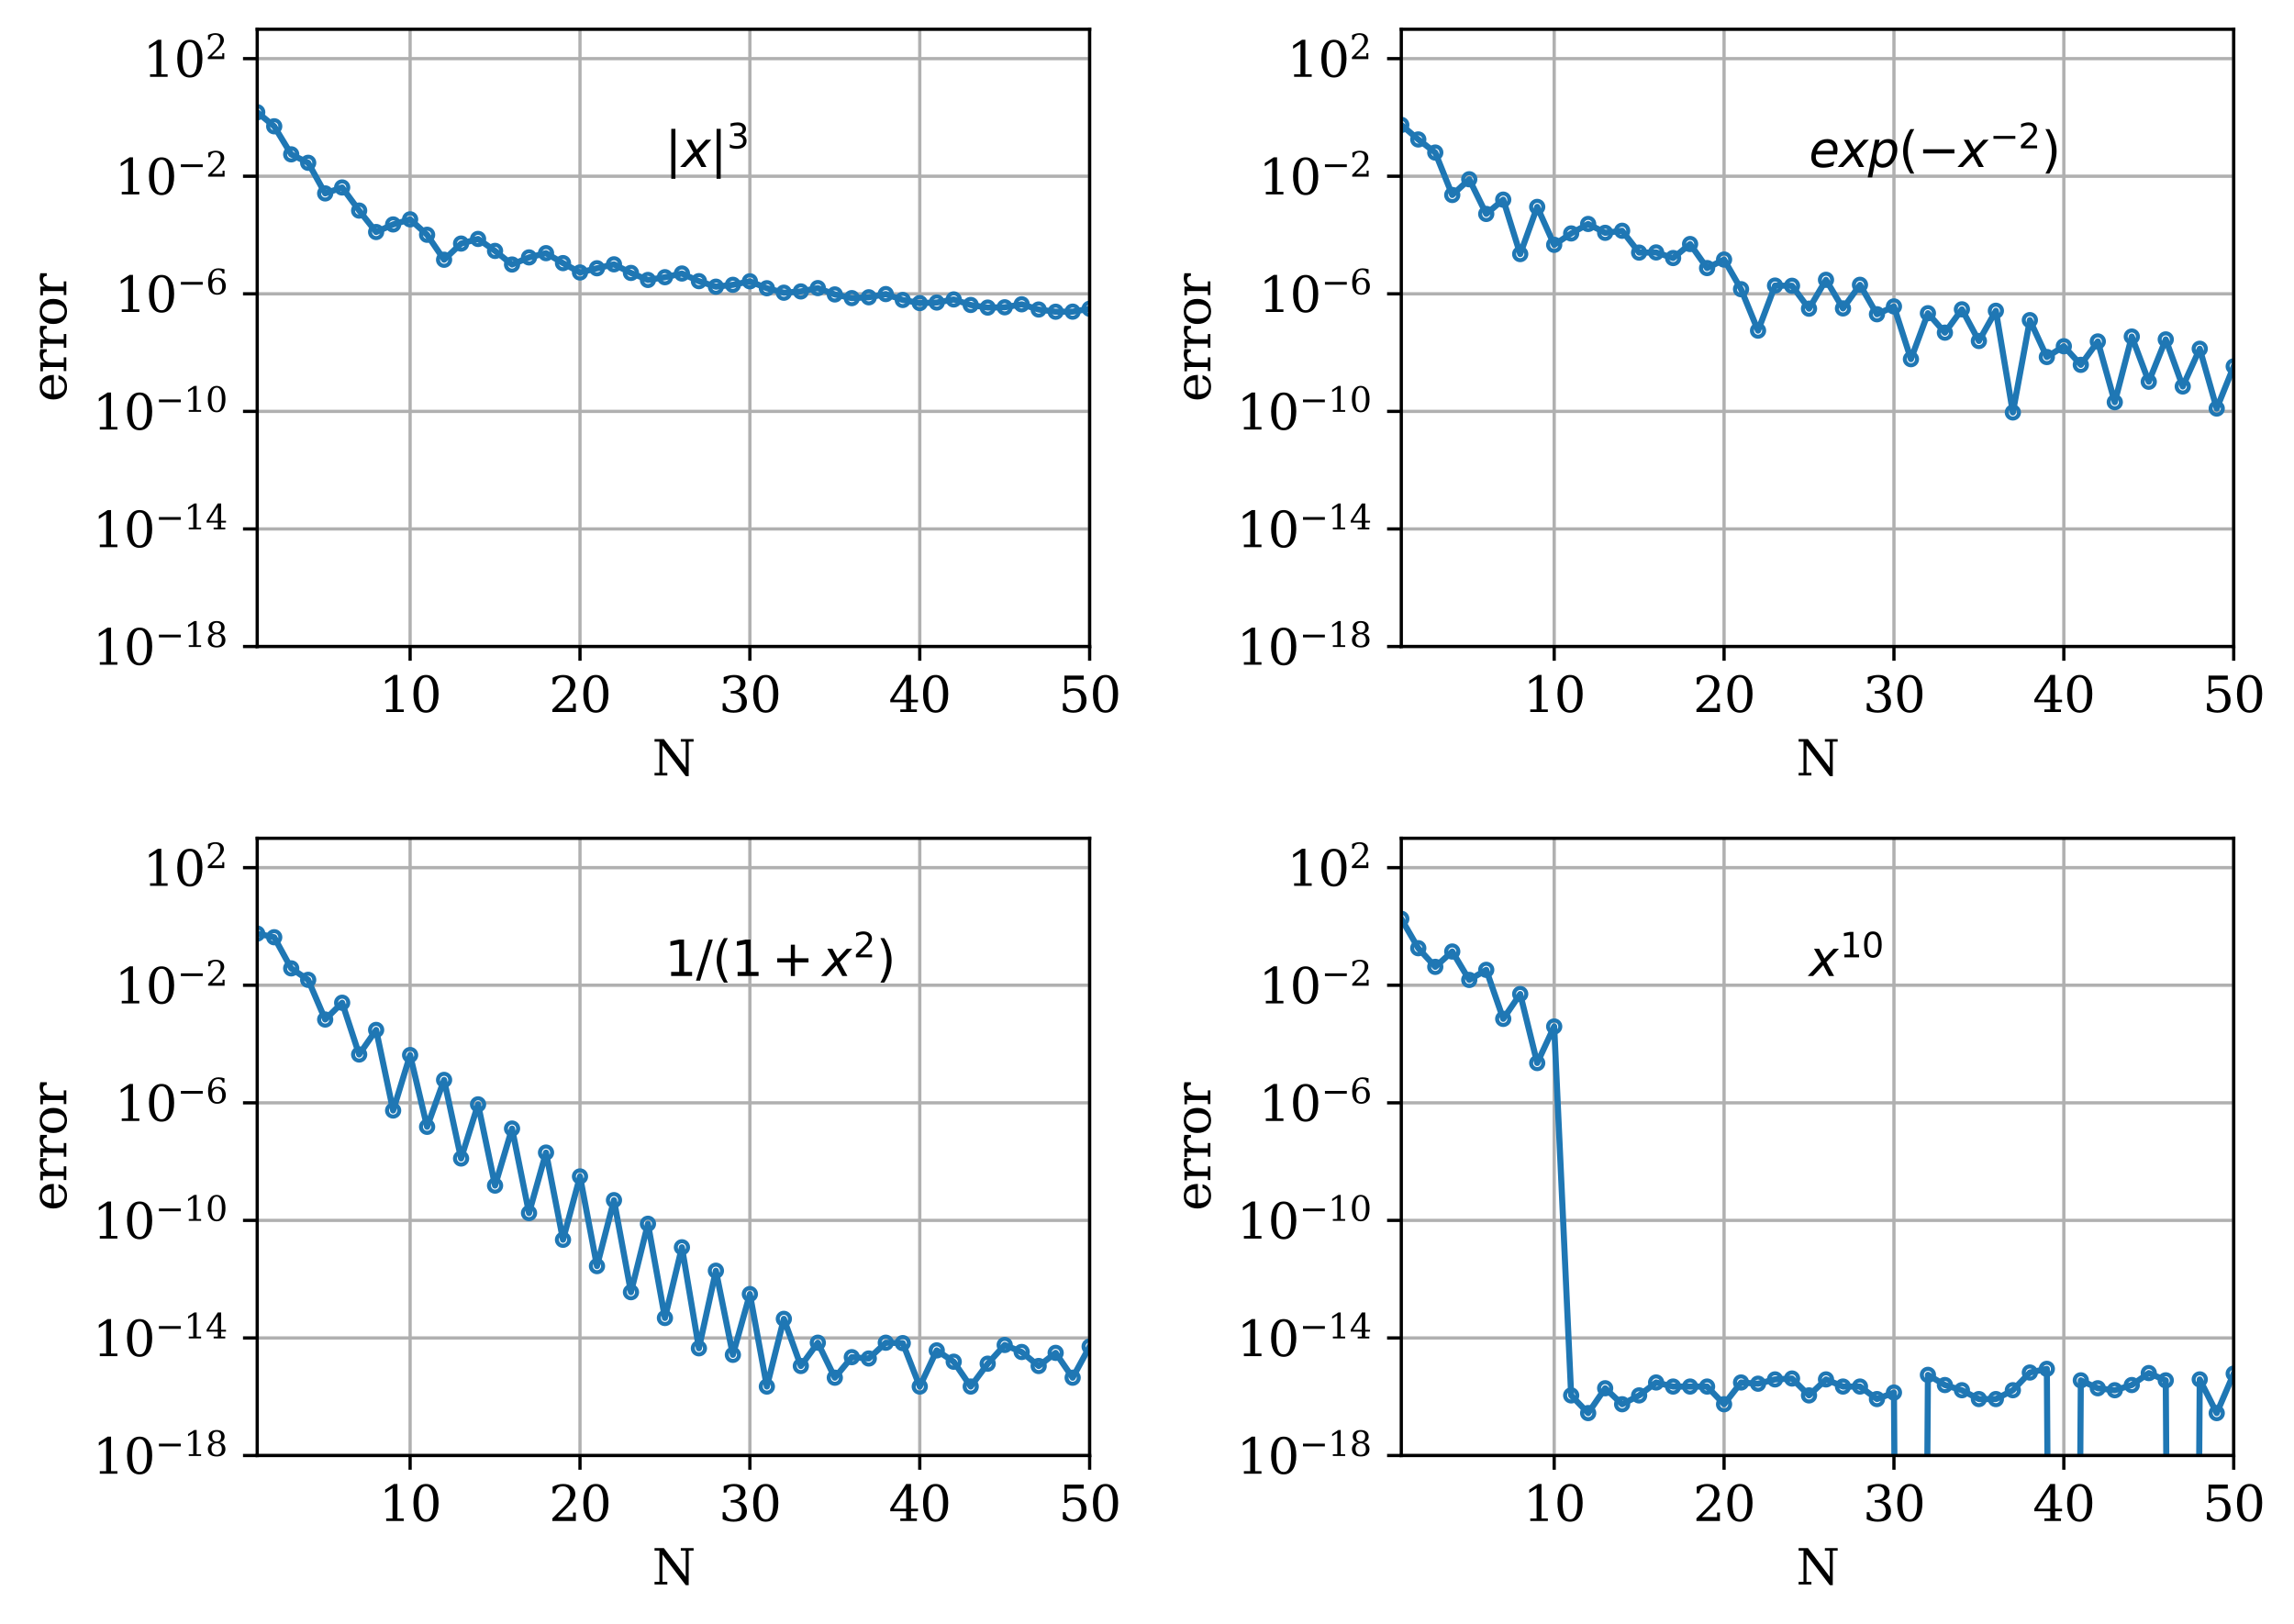 <?xml version="1.0" encoding="utf-8" standalone="no"?>
<!DOCTYPE svg PUBLIC "-//W3C//DTD SVG 1.1//EN"
  "http://www.w3.org/Graphics/SVG/1.1/DTD/svg11.dtd">
<svg xmlns:xlink="http://www.w3.org/1999/xlink" width="564.48pt" height="399.618pt" viewBox="0 0 564.48 399.618" xmlns="http://www.w3.org/2000/svg" version="1.1">
 <defs>
  <style type="text/css">*{stroke-linejoin: round; stroke-linecap: butt}</style>
 </defs>
 <g id="figure_1">
  <g id="patch_1">
   <path d="M 0 399.618 
L 564.48 399.618 
L 564.48 0 
L 0 0 
z
" style="fill: #ffffff"/>
  </g>
  <g id="axes_1">
   <g id="patch_2">
    <path d="M 63.294 159.102 
L 268.125 159.102 
L 268.125 7.2 
L 63.294 7.2 
z
" style="fill: #ffffff"/>
   </g>
   <g id="matplotlib.axis_1">
    <g id="xtick_1">
     <g id="line2d_1">
      <path d="M 100.916 159.102 
L 100.916 7.2 
" clip-path="url(#p66f683b8bd)" style="fill: none; stroke: #b0b0b0; stroke-width: 0.8; stroke-linecap: square"/>
     </g>
     <g id="line2d_2">
      <defs>
       <path id="m2c46403eb7" d="M 0 0 
L 0 3.5 
" style="stroke: #000000; stroke-width: 0.8"/>
      </defs>
      <g>
       <use xlink:href="#m2c46403eb7" x="100.916" y="159.102" style="fill-opacity: 0; stroke: #000000; stroke-width: 0.8"/>
      </g>
     </g>
     <g id="text_1">
      <!-- 10 -->
      <g transform="translate(93.281 175.22) scale(0.12 -0.12)">
       <defs>
        <path id="DejaVuSerif-31" d="M 909 0 
L 909 331 
L 1722 331 
L 1722 4213 
L 781 3603 
L 781 4013 
L 1919 4750 
L 2350 4750 
L 2350 331 
L 3163 331 
L 3163 0 
L 909 0 
z
" transform="scale(0.016)"/>
        <path id="DejaVuSerif-30" d="M 2034 219 
Q 2513 219 2750 744 
Q 2988 1269 2988 2328 
Q 2988 3391 2750 3916 
Q 2513 4441 2034 4441 
Q 1556 4441 1318 3916 
Q 1081 3391 1081 2328 
Q 1081 1269 1318 744 
Q 1556 219 2034 219 
z
M 2034 -91 
Q 1275 -91 848 546 
Q 422 1184 422 2328 
Q 422 3475 848 4112 
Q 1275 4750 2034 4750 
Q 2797 4750 3222 4112 
Q 3647 3475 3647 2328 
Q 3647 1184 3222 546 
Q 2797 -91 2034 -91 
z
" transform="scale(0.016)"/>
       </defs>
       <use xlink:href="#DejaVuSerif-31"/>
       <use xlink:href="#DejaVuSerif-30" transform="translate(63.623 0)"/>
      </g>
     </g>
    </g>
    <g id="xtick_2">
     <g id="line2d_3">
      <path d="M 142.718 159.102 
L 142.718 7.2 
" clip-path="url(#p66f683b8bd)" style="fill: none; stroke: #b0b0b0; stroke-width: 0.8; stroke-linecap: square"/>
     </g>
     <g id="line2d_4">
      <g>
       <use xlink:href="#m2c46403eb7" x="142.718" y="159.102" style="fill-opacity: 0; stroke: #000000; stroke-width: 0.8"/>
      </g>
     </g>
     <g id="text_2">
      <!-- 20 -->
      <g transform="translate(135.083 175.22) scale(0.12 -0.12)">
       <defs>
        <path id="DejaVuSerif-32" d="M 819 3553 
L 469 3553 
L 469 4384 
Q 803 4563 1142 4656 
Q 1481 4750 1806 4750 
Q 2534 4750 2956 4397 
Q 3378 4044 3378 3438 
Q 3378 2753 2422 1800 
Q 2347 1728 2309 1691 
L 1131 513 
L 3078 513 
L 3078 1088 
L 3444 1088 
L 3444 0 
L 434 0 
L 434 341 
L 1850 1753 
Q 2319 2222 2519 2614 
Q 2719 3006 2719 3438 
Q 2719 3909 2473 4175 
Q 2228 4441 1797 4441 
Q 1350 4441 1106 4219 
Q 863 3997 819 3553 
z
" transform="scale(0.016)"/>
       </defs>
       <use xlink:href="#DejaVuSerif-32"/>
       <use xlink:href="#DejaVuSerif-30" transform="translate(63.623 0)"/>
      </g>
     </g>
    </g>
    <g id="xtick_3">
     <g id="line2d_5">
      <path d="M 184.52 159.102 
L 184.52 7.2 
" clip-path="url(#p66f683b8bd)" style="fill: none; stroke: #b0b0b0; stroke-width: 0.8; stroke-linecap: square"/>
     </g>
     <g id="line2d_6">
      <g>
       <use xlink:href="#m2c46403eb7" x="184.52" y="159.102" style="fill-opacity: 0; stroke: #000000; stroke-width: 0.8"/>
      </g>
     </g>
     <g id="text_3">
      <!-- 30 -->
      <g transform="translate(176.885 175.22) scale(0.12 -0.12)">
       <defs>
        <path id="DejaVuSerif-33" d="M 622 4469 
Q 988 4606 1323 4678 
Q 1659 4750 1953 4750 
Q 2638 4750 3022 4454 
Q 3406 4159 3406 3634 
Q 3406 3213 3140 2930 
Q 2875 2647 2388 2547 
Q 2963 2466 3280 2130 
Q 3597 1794 3597 1259 
Q 3597 606 3158 257 
Q 2719 -91 1894 -91 
Q 1528 -91 1179 -12 
Q 831 66 488 225 
L 488 1131 
L 838 1131 
Q 869 681 1141 450 
Q 1413 219 1906 219 
Q 2384 219 2661 495 
Q 2938 772 2938 1253 
Q 2938 1803 2653 2086 
Q 2369 2369 1819 2369 
L 1522 2369 
L 1522 2688 
L 1678 2688 
Q 2225 2688 2498 2914 
Q 2772 3141 2772 3597 
Q 2772 4006 2547 4223 
Q 2322 4441 1900 4441 
Q 1478 4441 1245 4241 
Q 1013 4041 972 3647 
L 622 3647 
L 622 4469 
z
" transform="scale(0.016)"/>
       </defs>
       <use xlink:href="#DejaVuSerif-33"/>
       <use xlink:href="#DejaVuSerif-30" transform="translate(63.623 0)"/>
      </g>
     </g>
    </g>
    <g id="xtick_4">
     <g id="line2d_7">
      <path d="M 226.323 159.102 
L 226.323 7.2 
" clip-path="url(#p66f683b8bd)" style="fill: none; stroke: #b0b0b0; stroke-width: 0.8; stroke-linecap: square"/>
     </g>
     <g id="line2d_8">
      <g>
       <use xlink:href="#m2c46403eb7" x="226.323" y="159.102" style="fill-opacity: 0; stroke: #000000; stroke-width: 0.8"/>
      </g>
     </g>
     <g id="text_4">
      <!-- 40 -->
      <g transform="translate(218.688 175.22) scale(0.12 -0.12)">
       <defs>
        <path id="DejaVuSerif-34" d="M 2234 1581 
L 2234 4063 
L 641 1581 
L 2234 1581 
z
M 3609 0 
L 1484 0 
L 1484 331 
L 2234 331 
L 2234 1247 
L 197 1247 
L 197 1588 
L 2241 4750 
L 2859 4750 
L 2859 1581 
L 3750 1581 
L 3750 1247 
L 2859 1247 
L 2859 331 
L 3609 331 
L 3609 0 
z
" transform="scale(0.016)"/>
       </defs>
       <use xlink:href="#DejaVuSerif-34"/>
       <use xlink:href="#DejaVuSerif-30" transform="translate(63.623 0)"/>
      </g>
     </g>
    </g>
    <g id="xtick_5">
     <g id="line2d_9">
      <path d="M 268.125 159.102 
L 268.125 7.2 
" clip-path="url(#p66f683b8bd)" style="fill: none; stroke: #b0b0b0; stroke-width: 0.8; stroke-linecap: square"/>
     </g>
     <g id="line2d_10">
      <g>
       <use xlink:href="#m2c46403eb7" x="268.125" y="159.102" style="fill-opacity: 0; stroke: #000000; stroke-width: 0.8"/>
      </g>
     </g>
     <g id="text_5">
      <!-- 50 -->
      <g transform="translate(260.49 175.22) scale(0.12 -0.12)">
       <defs>
        <path id="DejaVuSerif-35" d="M 3219 4666 
L 3219 4153 
L 1081 4153 
L 1081 2816 
Q 1244 2928 1461 2984 
Q 1678 3041 1947 3041 
Q 2703 3041 3140 2622 
Q 3578 2203 3578 1478 
Q 3578 738 3136 323 
Q 2694 -91 1894 -91 
Q 1572 -91 1234 -12 
Q 897 66 544 225 
L 544 1131 
L 897 1131 
Q 925 688 1179 453 
Q 1434 219 1894 219 
Q 2388 219 2653 544 
Q 2919 869 2919 1478 
Q 2919 2084 2655 2407 
Q 2391 2731 1894 2731 
Q 1613 2731 1398 2631 
Q 1184 2531 1019 2322 
L 750 2322 
L 750 4666 
L 3219 4666 
z
" transform="scale(0.016)"/>
       </defs>
       <use xlink:href="#DejaVuSerif-35"/>
       <use xlink:href="#DejaVuSerif-30" transform="translate(63.623 0)"/>
      </g>
     </g>
    </g>
    <g id="text_6">
     <!-- N -->
     <g transform="translate(160.459 190.834) scale(0.12 -0.12)">
      <defs>
       <path id="DejaVuSerif-4e" d="M 313 0 
L 313 331 
L 941 331 
L 941 4331 
L 313 4331 
L 313 4666 
L 1509 4666 
L 4306 984 
L 4306 4331 
L 3681 4331 
L 3681 4666 
L 5319 4666 
L 5319 4331 
L 4691 4331 
L 4691 -91 
L 4313 -91 
L 1325 3841 
L 1325 331 
L 1953 331 
L 1953 0 
L 313 0 
z
" transform="scale(0.016)"/>
      </defs>
      <use xlink:href="#DejaVuSerif-4e"/>
     </g>
    </g>
   </g>
   <g id="matplotlib.axis_2">
    <g id="ytick_1">
     <g id="line2d_11">
      <path d="M 63.294 159.102 
L 268.125 159.102 
" clip-path="url(#p66f683b8bd)" style="fill: none; stroke: #b0b0b0; stroke-width: 0.8; stroke-linecap: square"/>
     </g>
     <g id="line2d_12">
      <defs>
       <path id="m0f785bfb7b" d="M 0 0 
L -3.5 0 
" style="stroke: #000000; stroke-width: 0.8"/>
      </defs>
      <g>
       <use xlink:href="#m0f785bfb7b" x="63.294" y="159.102" style="fill-opacity: 0; stroke: #000000; stroke-width: 0.8"/>
      </g>
     </g>
     <g id="text_7">
      <!-- $\mathdefault{10^{-18}}$ -->
      <g transform="translate(22.814 163.661) scale(0.12 -0.12)">
       <defs>
        <path id="DejaVuSerif-2212" d="M 678 2259 
L 4684 2259 
L 4684 1753 
L 678 1753 
L 678 2259 
z
" transform="scale(0.016)"/>
        <path id="DejaVuSerif-38" d="M 2981 1275 
Q 2981 1775 2732 2051 
Q 2484 2328 2034 2328 
Q 1584 2328 1336 2051 
Q 1088 1775 1088 1275 
Q 1088 772 1336 495 
Q 1584 219 2034 219 
Q 2484 219 2732 495 
Q 2981 772 2981 1275 
z
M 2853 3541 
Q 2853 3966 2637 4203 
Q 2422 4441 2034 4441 
Q 1650 4441 1433 4203 
Q 1216 3966 1216 3541 
Q 1216 3113 1433 2875 
Q 1650 2638 2034 2638 
Q 2422 2638 2637 2875 
Q 2853 3113 2853 3541 
z
M 2516 2484 
Q 3047 2413 3344 2092 
Q 3641 1772 3641 1275 
Q 3641 619 3225 264 
Q 2809 -91 2034 -91 
Q 1263 -91 845 264 
Q 428 619 428 1275 
Q 428 1772 725 2092 
Q 1022 2413 1556 2484 
Q 1084 2569 832 2842 
Q 581 3116 581 3541 
Q 581 4103 968 4426 
Q 1356 4750 2034 4750 
Q 2713 4750 3100 4426 
Q 3488 4103 3488 3541 
Q 3488 3116 3236 2842 
Q 2984 2569 2516 2484 
z
" transform="scale(0.016)"/>
       </defs>
       <use xlink:href="#DejaVuSerif-31" transform="translate(0 0.713)"/>
       <use xlink:href="#DejaVuSerif-30" transform="translate(63.623 0.713)"/>
       <use xlink:href="#DejaVuSerif-2212" transform="translate(128.154 37.047) scale(0.7)"/>
       <use xlink:href="#DejaVuSerif-31" transform="translate(186.807 37.047) scale(0.7)"/>
       <use xlink:href="#DejaVuSerif-38" transform="translate(231.343 37.047) scale(0.7)"/>
      </g>
     </g>
    </g>
    <g id="ytick_2">
     <g id="line2d_13">
      <path d="M 63.294 130.168 
L 268.125 130.168 
" clip-path="url(#p66f683b8bd)" style="fill: none; stroke: #b0b0b0; stroke-width: 0.8; stroke-linecap: square"/>
     </g>
     <g id="line2d_14">
      <g>
       <use xlink:href="#m0f785bfb7b" x="63.294" y="130.168" style="fill-opacity: 0; stroke: #000000; stroke-width: 0.8"/>
      </g>
     </g>
     <g id="text_8">
      <!-- $\mathdefault{10^{-14}}$ -->
      <g transform="translate(22.814 134.727) scale(0.12 -0.12)">
       <use xlink:href="#DejaVuSerif-31" transform="translate(0 0.713)"/>
       <use xlink:href="#DejaVuSerif-30" transform="translate(63.623 0.713)"/>
       <use xlink:href="#DejaVuSerif-2212" transform="translate(128.154 37.047) scale(0.7)"/>
       <use xlink:href="#DejaVuSerif-31" transform="translate(186.807 37.047) scale(0.7)"/>
       <use xlink:href="#DejaVuSerif-34" transform="translate(231.343 37.047) scale(0.7)"/>
      </g>
     </g>
    </g>
    <g id="ytick_3">
     <g id="line2d_15">
      <path d="M 63.294 101.234 
L 268.125 101.234 
" clip-path="url(#p66f683b8bd)" style="fill: none; stroke: #b0b0b0; stroke-width: 0.8; stroke-linecap: square"/>
     </g>
     <g id="line2d_16">
      <g>
       <use xlink:href="#m0f785bfb7b" x="63.294" y="101.234" style="fill-opacity: 0; stroke: #000000; stroke-width: 0.8"/>
      </g>
     </g>
     <g id="text_9">
      <!-- $\mathdefault{10^{-10}}$ -->
      <g transform="translate(22.814 105.793) scale(0.12 -0.12)">
       <use xlink:href="#DejaVuSerif-31" transform="translate(0 0.713)"/>
       <use xlink:href="#DejaVuSerif-30" transform="translate(63.623 0.713)"/>
       <use xlink:href="#DejaVuSerif-2212" transform="translate(128.154 37.047) scale(0.7)"/>
       <use xlink:href="#DejaVuSerif-31" transform="translate(186.807 37.047) scale(0.7)"/>
       <use xlink:href="#DejaVuSerif-30" transform="translate(231.343 37.047) scale(0.7)"/>
      </g>
     </g>
    </g>
    <g id="ytick_4">
     <g id="line2d_17">
      <path d="M 63.294 72.301 
L 268.125 72.301 
" clip-path="url(#p66f683b8bd)" style="fill: none; stroke: #b0b0b0; stroke-width: 0.8; stroke-linecap: square"/>
     </g>
     <g id="line2d_18">
      <g>
       <use xlink:href="#m0f785bfb7b" x="63.294" y="72.301" style="fill-opacity: 0; stroke: #000000; stroke-width: 0.8"/>
      </g>
     </g>
     <g id="text_10">
      <!-- $\mathdefault{10^{-6}}$ -->
      <g transform="translate(28.214 76.86) scale(0.12 -0.12)">
       <defs>
        <path id="DejaVuSerif-36" d="M 2094 219 
Q 2534 219 2771 542 
Q 3009 866 3009 1472 
Q 3009 2078 2771 2401 
Q 2534 2725 2094 2725 
Q 1647 2725 1412 2412 
Q 1178 2100 1178 1509 
Q 1178 888 1415 553 
Q 1653 219 2094 219 
z
M 1075 2569 
Q 1288 2803 1556 2918 
Q 1825 3034 2163 3034 
Q 2859 3034 3264 2615 
Q 3669 2197 3669 1472 
Q 3669 763 3233 336 
Q 2797 -91 2069 -91 
Q 1278 -91 853 498 
Q 428 1088 428 2181 
Q 428 3406 931 4078 
Q 1434 4750 2350 4750 
Q 2597 4750 2869 4703 
Q 3141 4656 3425 4563 
L 3425 3794 
L 3072 3794 
Q 3034 4109 2831 4275 
Q 2628 4441 2284 4441 
Q 1678 4441 1381 3981 
Q 1084 3522 1075 2569 
z
" transform="scale(0.016)"/>
       </defs>
       <use xlink:href="#DejaVuSerif-31" transform="translate(0 0.713)"/>
       <use xlink:href="#DejaVuSerif-30" transform="translate(63.623 0.713)"/>
       <use xlink:href="#DejaVuSerif-2212" transform="translate(128.154 37.047) scale(0.7)"/>
       <use xlink:href="#DejaVuSerif-36" transform="translate(186.807 37.047) scale(0.7)"/>
      </g>
     </g>
    </g>
    <g id="ytick_5">
     <g id="line2d_19">
      <path d="M 63.294 43.367 
L 268.125 43.367 
" clip-path="url(#p66f683b8bd)" style="fill: none; stroke: #b0b0b0; stroke-width: 0.8; stroke-linecap: square"/>
     </g>
     <g id="line2d_20">
      <g>
       <use xlink:href="#m0f785bfb7b" x="63.294" y="43.367" style="fill-opacity: 0; stroke: #000000; stroke-width: 0.8"/>
      </g>
     </g>
     <g id="text_11">
      <!-- $\mathdefault{10^{-2}}$ -->
      <g transform="translate(28.214 47.926) scale(0.12 -0.12)">
       <use xlink:href="#DejaVuSerif-31" transform="translate(0 0.713)"/>
       <use xlink:href="#DejaVuSerif-30" transform="translate(63.623 0.713)"/>
       <use xlink:href="#DejaVuSerif-2212" transform="translate(128.154 37.047) scale(0.7)"/>
       <use xlink:href="#DejaVuSerif-32" transform="translate(186.807 37.047) scale(0.7)"/>
      </g>
     </g>
    </g>
    <g id="ytick_6">
     <g id="line2d_21">
      <path d="M 63.294 14.433 
L 268.125 14.433 
" clip-path="url(#p66f683b8bd)" style="fill: none; stroke: #b0b0b0; stroke-width: 0.8; stroke-linecap: square"/>
     </g>
     <g id="line2d_22">
      <g>
       <use xlink:href="#m0f785bfb7b" x="63.294" y="14.433" style="fill-opacity: 0; stroke: #000000; stroke-width: 0.8"/>
      </g>
     </g>
     <g id="text_12">
      <!-- $\mathdefault{10^{2}}$ -->
      <g transform="translate(35.174 18.992) scale(0.12 -0.12)">
       <use xlink:href="#DejaVuSerif-31" transform="translate(0 0.713)"/>
       <use xlink:href="#DejaVuSerif-30" transform="translate(63.623 0.713)"/>
       <use xlink:href="#DejaVuSerif-32" transform="translate(128.154 37.047) scale(0.7)"/>
      </g>
     </g>
    </g>
    <g id="text_13">
     <!-- error -->
     <g transform="translate(16.318 98.918) rotate(-90) scale(0.12 -0.12)">
      <defs>
       <path id="DejaVuSerif-65" d="M 3469 1600 
L 991 1600 
L 991 1575 
Q 991 903 1244 561 
Q 1497 219 1991 219 
Q 2369 219 2611 417 
Q 2853 616 2950 1006 
L 3413 1006 
Q 3275 459 2904 184 
Q 2534 -91 1931 -91 
Q 1203 -91 761 389 
Q 319 869 319 1663 
Q 319 2450 753 2931 
Q 1188 3413 1894 3413 
Q 2647 3413 3050 2948 
Q 3453 2484 3469 1600 
z
M 2791 1931 
Q 2772 2513 2545 2808 
Q 2319 3103 1894 3103 
Q 1497 3103 1269 2806 
Q 1041 2509 991 1931 
L 2791 1931 
z
" transform="scale(0.016)"/>
       <path id="DejaVuSerif-72" d="M 3059 3328 
L 3059 2497 
L 2728 2497 
Q 2713 2744 2591 2866 
Q 2469 2988 2234 2988 
Q 1809 2988 1582 2694 
Q 1356 2400 1356 1850 
L 1356 331 
L 2022 331 
L 2022 0 
L 263 0 
L 263 331 
L 781 331 
L 781 2994 
L 231 2994 
L 231 3322 
L 1356 3322 
L 1356 2731 
Q 1525 3078 1790 3245 
Q 2056 3413 2438 3413 
Q 2578 3413 2733 3391 
Q 2888 3369 3059 3328 
z
" transform="scale(0.016)"/>
       <path id="DejaVuSerif-6f" d="M 1925 219 
Q 2388 219 2623 584 
Q 2859 950 2859 1663 
Q 2859 2375 2623 2739 
Q 2388 3103 1925 3103 
Q 1463 3103 1227 2739 
Q 991 2375 991 1663 
Q 991 950 1228 584 
Q 1466 219 1925 219 
z
M 1925 -91 
Q 1200 -91 759 389 
Q 319 869 319 1663 
Q 319 2456 758 2934 
Q 1197 3413 1925 3413 
Q 2653 3413 3092 2934 
Q 3531 2456 3531 1663 
Q 3531 869 3092 389 
Q 2653 -91 1925 -91 
z
" transform="scale(0.016)"/>
      </defs>
      <use xlink:href="#DejaVuSerif-65"/>
      <use xlink:href="#DejaVuSerif-72" transform="translate(59.18 0)"/>
      <use xlink:href="#DejaVuSerif-72" transform="translate(106.982 0)"/>
      <use xlink:href="#DejaVuSerif-6f" transform="translate(154.785 0)"/>
      <use xlink:href="#DejaVuSerif-72" transform="translate(214.99 0)"/>
     </g>
    </g>
   </g>
   <g id="line2d_23">
    <path d="M 63.294 27.626 
L 67.474 31.078 
L 71.654 37.98 
L 75.834 40.066 
L 80.015 47.598 
L 84.195 46.134 
L 88.375 51.823 
L 92.555 57.098 
L 96.736 55.234 
L 100.916 53.98 
L 105.096 57.776 
L 109.276 63.921 
L 113.457 59.939 
L 117.637 58.8 
L 121.817 61.748 
L 125.997 65.096 
L 130.177 63.345 
L 134.358 62.3 
L 138.538 64.749 
L 142.718 67.055 
L 146.898 66.018 
L 151.079 65.048 
L 155.259 67.165 
L 159.439 68.896 
L 163.619 68.219 
L 167.799 67.308 
L 171.98 69.189 
L 176.16 70.55 
L 180.34 70.091 
L 184.52 69.228 
L 188.701 70.931 
L 192.881 72.032 
L 197.061 71.719 
L 201.241 70.896 
L 205.422 72.459 
L 209.602 73.368 
L 213.782 73.159 
L 217.962 72.371 
L 222.142 73.822 
L 226.323 74.582 
L 230.503 74.452 
L 234.683 73.691 
L 238.863 75.051 
L 243.044 75.692 
L 247.224 75.623 
L 251.404 74.887 
L 255.584 76.17 
L 259.765 76.714 
L 263.945 76.694 
L 268.125 75.98 
" clip-path="url(#p66f683b8bd)" style="fill: none; stroke: #1f77b4; stroke-width: 1.5; stroke-linecap: square"/>
    <defs>
     <path id="m19f61b4cf9" d="M 0 1.5 
C 0.398 1.5 0.779 1.342 1.061 1.061 
C 1.342 0.779 1.5 0.398 1.5 0 
C 1.5 -0.398 1.342 -0.779 1.061 -1.061 
C 0.779 -1.342 0.398 -1.5 0 -1.5 
C -0.398 -1.5 -0.779 -1.342 -1.061 -1.061 
C -1.342 -0.779 -1.5 -0.398 -1.5 0 
C -1.5 0.398 -1.342 0.779 -1.061 1.061 
C -0.779 1.342 -0.398 1.5 0 1.5 
z
" style="stroke: #1f77b4"/>
    </defs>
    <g clip-path="url(#p66f683b8bd)">
     <use xlink:href="#m19f61b4cf9" x="63.294" y="27.626" style="fill-opacity: 0; stroke: #1f77b4"/>
     <use xlink:href="#m19f61b4cf9" x="67.474" y="31.078" style="fill-opacity: 0; stroke: #1f77b4"/>
     <use xlink:href="#m19f61b4cf9" x="71.654" y="37.98" style="fill-opacity: 0; stroke: #1f77b4"/>
     <use xlink:href="#m19f61b4cf9" x="75.834" y="40.066" style="fill-opacity: 0; stroke: #1f77b4"/>
     <use xlink:href="#m19f61b4cf9" x="80.015" y="47.598" style="fill-opacity: 0; stroke: #1f77b4"/>
     <use xlink:href="#m19f61b4cf9" x="84.195" y="46.134" style="fill-opacity: 0; stroke: #1f77b4"/>
     <use xlink:href="#m19f61b4cf9" x="88.375" y="51.823" style="fill-opacity: 0; stroke: #1f77b4"/>
     <use xlink:href="#m19f61b4cf9" x="92.555" y="57.098" style="fill-opacity: 0; stroke: #1f77b4"/>
     <use xlink:href="#m19f61b4cf9" x="96.736" y="55.234" style="fill-opacity: 0; stroke: #1f77b4"/>
     <use xlink:href="#m19f61b4cf9" x="100.916" y="53.98" style="fill-opacity: 0; stroke: #1f77b4"/>
     <use xlink:href="#m19f61b4cf9" x="105.096" y="57.776" style="fill-opacity: 0; stroke: #1f77b4"/>
     <use xlink:href="#m19f61b4cf9" x="109.276" y="63.921" style="fill-opacity: 0; stroke: #1f77b4"/>
     <use xlink:href="#m19f61b4cf9" x="113.457" y="59.939" style="fill-opacity: 0; stroke: #1f77b4"/>
     <use xlink:href="#m19f61b4cf9" x="117.637" y="58.8" style="fill-opacity: 0; stroke: #1f77b4"/>
     <use xlink:href="#m19f61b4cf9" x="121.817" y="61.748" style="fill-opacity: 0; stroke: #1f77b4"/>
     <use xlink:href="#m19f61b4cf9" x="125.997" y="65.096" style="fill-opacity: 0; stroke: #1f77b4"/>
     <use xlink:href="#m19f61b4cf9" x="130.177" y="63.345" style="fill-opacity: 0; stroke: #1f77b4"/>
     <use xlink:href="#m19f61b4cf9" x="134.358" y="62.3" style="fill-opacity: 0; stroke: #1f77b4"/>
     <use xlink:href="#m19f61b4cf9" x="138.538" y="64.749" style="fill-opacity: 0; stroke: #1f77b4"/>
     <use xlink:href="#m19f61b4cf9" x="142.718" y="67.055" style="fill-opacity: 0; stroke: #1f77b4"/>
     <use xlink:href="#m19f61b4cf9" x="146.898" y="66.018" style="fill-opacity: 0; stroke: #1f77b4"/>
     <use xlink:href="#m19f61b4cf9" x="151.079" y="65.048" style="fill-opacity: 0; stroke: #1f77b4"/>
     <use xlink:href="#m19f61b4cf9" x="155.259" y="67.165" style="fill-opacity: 0; stroke: #1f77b4"/>
     <use xlink:href="#m19f61b4cf9" x="159.439" y="68.896" style="fill-opacity: 0; stroke: #1f77b4"/>
     <use xlink:href="#m19f61b4cf9" x="163.619" y="68.219" style="fill-opacity: 0; stroke: #1f77b4"/>
     <use xlink:href="#m19f61b4cf9" x="167.799" y="67.308" style="fill-opacity: 0; stroke: #1f77b4"/>
     <use xlink:href="#m19f61b4cf9" x="171.98" y="69.189" style="fill-opacity: 0; stroke: #1f77b4"/>
     <use xlink:href="#m19f61b4cf9" x="176.16" y="70.55" style="fill-opacity: 0; stroke: #1f77b4"/>
     <use xlink:href="#m19f61b4cf9" x="180.34" y="70.091" style="fill-opacity: 0; stroke: #1f77b4"/>
     <use xlink:href="#m19f61b4cf9" x="184.52" y="69.228" style="fill-opacity: 0; stroke: #1f77b4"/>
     <use xlink:href="#m19f61b4cf9" x="188.701" y="70.931" style="fill-opacity: 0; stroke: #1f77b4"/>
     <use xlink:href="#m19f61b4cf9" x="192.881" y="72.032" style="fill-opacity: 0; stroke: #1f77b4"/>
     <use xlink:href="#m19f61b4cf9" x="197.061" y="71.719" style="fill-opacity: 0; stroke: #1f77b4"/>
     <use xlink:href="#m19f61b4cf9" x="201.241" y="70.896" style="fill-opacity: 0; stroke: #1f77b4"/>
     <use xlink:href="#m19f61b4cf9" x="205.422" y="72.459" style="fill-opacity: 0; stroke: #1f77b4"/>
     <use xlink:href="#m19f61b4cf9" x="209.602" y="73.368" style="fill-opacity: 0; stroke: #1f77b4"/>
     <use xlink:href="#m19f61b4cf9" x="213.782" y="73.159" style="fill-opacity: 0; stroke: #1f77b4"/>
     <use xlink:href="#m19f61b4cf9" x="217.962" y="72.371" style="fill-opacity: 0; stroke: #1f77b4"/>
     <use xlink:href="#m19f61b4cf9" x="222.142" y="73.822" style="fill-opacity: 0; stroke: #1f77b4"/>
     <use xlink:href="#m19f61b4cf9" x="226.323" y="74.582" style="fill-opacity: 0; stroke: #1f77b4"/>
     <use xlink:href="#m19f61b4cf9" x="230.503" y="74.452" style="fill-opacity: 0; stroke: #1f77b4"/>
     <use xlink:href="#m19f61b4cf9" x="234.683" y="73.691" style="fill-opacity: 0; stroke: #1f77b4"/>
     <use xlink:href="#m19f61b4cf9" x="238.863" y="75.051" style="fill-opacity: 0; stroke: #1f77b4"/>
     <use xlink:href="#m19f61b4cf9" x="243.044" y="75.692" style="fill-opacity: 0; stroke: #1f77b4"/>
     <use xlink:href="#m19f61b4cf9" x="247.224" y="75.623" style="fill-opacity: 0; stroke: #1f77b4"/>
     <use xlink:href="#m19f61b4cf9" x="251.404" y="74.887" style="fill-opacity: 0; stroke: #1f77b4"/>
     <use xlink:href="#m19f61b4cf9" x="255.584" y="76.17" style="fill-opacity: 0; stroke: #1f77b4"/>
     <use xlink:href="#m19f61b4cf9" x="259.765" y="76.714" style="fill-opacity: 0; stroke: #1f77b4"/>
     <use xlink:href="#m19f61b4cf9" x="263.945" y="76.694" style="fill-opacity: 0; stroke: #1f77b4"/>
     <use xlink:href="#m19f61b4cf9" x="268.125" y="75.98" style="fill-opacity: 0; stroke: #1f77b4"/>
    </g>
   </g>
   <g id="patch_3">
    <path d="M 63.294 159.102 
L 63.294 7.2 
" style="fill: none; stroke: #000000; stroke-width: 0.8; stroke-linejoin: miter; stroke-linecap: square"/>
   </g>
   <g id="patch_4">
    <path d="M 268.125 159.102 
L 268.125 7.2 
" style="fill: none; stroke: #000000; stroke-width: 0.8; stroke-linejoin: miter; stroke-linecap: square"/>
   </g>
   <g id="patch_5">
    <path d="M 63.294 159.102 
L 268.125 159.102 
" style="fill: none; stroke: #000000; stroke-width: 0.8; stroke-linejoin: miter; stroke-linecap: square"/>
   </g>
   <g id="patch_6">
    <path d="M 63.294 7.2 
L 268.125 7.2 
" style="fill: none; stroke: #000000; stroke-width: 0.8; stroke-linejoin: miter; stroke-linecap: square"/>
   </g>
   <g id="text_14">
    <!-- $|x|^3$ -->
    <g transform="translate(163.619 41.19) scale(0.12 -0.12)">
     <defs>
      <path id="DejaVuSans-7c" d="M 1344 4891 
L 1344 -1509 
L 813 -1509 
L 813 4891 
L 1344 4891 
z
" transform="scale(0.016)"/>
      <path id="DejaVuSans-Oblique-78" d="M 3841 3500 
L 2234 1784 
L 3219 0 
L 2559 0 
L 1819 1388 
L 531 0 
L -166 0 
L 1556 1844 
L 641 3500 
L 1300 3500 
L 1972 2234 
L 3144 3500 
L 3841 3500 
z
" transform="scale(0.016)"/>
      <path id="DejaVuSans-33" d="M 2597 2516 
Q 3050 2419 3304 2112 
Q 3559 1806 3559 1356 
Q 3559 666 3084 287 
Q 2609 -91 1734 -91 
Q 1441 -91 1130 -33 
Q 819 25 488 141 
L 488 750 
Q 750 597 1062 519 
Q 1375 441 1716 441 
Q 2309 441 2620 675 
Q 2931 909 2931 1356 
Q 2931 1769 2642 2001 
Q 2353 2234 1838 2234 
L 1294 2234 
L 1294 2753 
L 1863 2753 
Q 2328 2753 2575 2939 
Q 2822 3125 2822 3475 
Q 2822 3834 2567 4026 
Q 2313 4219 1838 4219 
Q 1578 4219 1281 4162 
Q 984 4106 628 3988 
L 628 4550 
Q 988 4650 1302 4700 
Q 1616 4750 1894 4750 
Q 2613 4750 3031 4423 
Q 3450 4097 3450 3541 
Q 3450 3153 3228 2886 
Q 3006 2619 2597 2516 
z
" transform="scale(0.016)"/>
     </defs>
     <use xlink:href="#DejaVuSans-7c" transform="translate(0 0.766)"/>
     <use xlink:href="#DejaVuSans-Oblique-78" transform="translate(33.691 0.766)"/>
     <use xlink:href="#DejaVuSans-7c" transform="translate(92.871 0.766)"/>
     <use xlink:href="#DejaVuSans-33" transform="translate(127.52 39.047) scale(0.7)"/>
    </g>
   </g>
  </g>
  <g id="axes_2">
   <g id="patch_7">
    <path d="M 344.814 159.102 
L 549.645 159.102 
L 549.645 7.2 
L 344.814 7.2 
z
" style="fill: #ffffff"/>
   </g>
   <g id="matplotlib.axis_3">
    <g id="xtick_6">
     <g id="line2d_24">
      <path d="M 382.436 159.102 
L 382.436 7.2 
" clip-path="url(#p56ded7c23b)" style="fill: none; stroke: #b0b0b0; stroke-width: 0.8; stroke-linecap: square"/>
     </g>
     <g id="line2d_25">
      <g>
       <use xlink:href="#m2c46403eb7" x="382.436" y="159.102" style="fill-opacity: 0; stroke: #000000; stroke-width: 0.8"/>
      </g>
     </g>
     <g id="text_15">
      <!-- 10 -->
      <g transform="translate(374.801 175.22) scale(0.12 -0.12)">
       <use xlink:href="#DejaVuSerif-31"/>
       <use xlink:href="#DejaVuSerif-30" transform="translate(63.623 0)"/>
      </g>
     </g>
    </g>
    <g id="xtick_7">
     <g id="line2d_26">
      <path d="M 424.238 159.102 
L 424.238 7.2 
" clip-path="url(#p56ded7c23b)" style="fill: none; stroke: #b0b0b0; stroke-width: 0.8; stroke-linecap: square"/>
     </g>
     <g id="line2d_27">
      <g>
       <use xlink:href="#m2c46403eb7" x="424.238" y="159.102" style="fill-opacity: 0; stroke: #000000; stroke-width: 0.8"/>
      </g>
     </g>
     <g id="text_16">
      <!-- 20 -->
      <g transform="translate(416.603 175.22) scale(0.12 -0.12)">
       <use xlink:href="#DejaVuSerif-32"/>
       <use xlink:href="#DejaVuSerif-30" transform="translate(63.623 0)"/>
      </g>
     </g>
    </g>
    <g id="xtick_8">
     <g id="line2d_28">
      <path d="M 466.04 159.102 
L 466.04 7.2 
" clip-path="url(#p56ded7c23b)" style="fill: none; stroke: #b0b0b0; stroke-width: 0.8; stroke-linecap: square"/>
     </g>
     <g id="line2d_29">
      <g>
       <use xlink:href="#m2c46403eb7" x="466.04" y="159.102" style="fill-opacity: 0; stroke: #000000; stroke-width: 0.8"/>
      </g>
     </g>
     <g id="text_17">
      <!-- 30 -->
      <g transform="translate(458.405 175.22) scale(0.12 -0.12)">
       <use xlink:href="#DejaVuSerif-33"/>
       <use xlink:href="#DejaVuSerif-30" transform="translate(63.623 0)"/>
      </g>
     </g>
    </g>
    <g id="xtick_9">
     <g id="line2d_30">
      <path d="M 507.843 159.102 
L 507.843 7.2 
" clip-path="url(#p56ded7c23b)" style="fill: none; stroke: #b0b0b0; stroke-width: 0.8; stroke-linecap: square"/>
     </g>
     <g id="line2d_31">
      <g>
       <use xlink:href="#m2c46403eb7" x="507.843" y="159.102" style="fill-opacity: 0; stroke: #000000; stroke-width: 0.8"/>
      </g>
     </g>
     <g id="text_18">
      <!-- 40 -->
      <g transform="translate(500.208 175.22) scale(0.12 -0.12)">
       <use xlink:href="#DejaVuSerif-34"/>
       <use xlink:href="#DejaVuSerif-30" transform="translate(63.623 0)"/>
      </g>
     </g>
    </g>
    <g id="xtick_10">
     <g id="line2d_32">
      <path d="M 549.645 159.102 
L 549.645 7.2 
" clip-path="url(#p56ded7c23b)" style="fill: none; stroke: #b0b0b0; stroke-width: 0.8; stroke-linecap: square"/>
     </g>
     <g id="line2d_33">
      <g>
       <use xlink:href="#m2c46403eb7" x="549.645" y="159.102" style="fill-opacity: 0; stroke: #000000; stroke-width: 0.8"/>
      </g>
     </g>
     <g id="text_19">
      <!-- 50 -->
      <g transform="translate(542.01 175.22) scale(0.12 -0.12)">
       <use xlink:href="#DejaVuSerif-35"/>
       <use xlink:href="#DejaVuSerif-30" transform="translate(63.623 0)"/>
      </g>
     </g>
    </g>
    <g id="text_20">
     <!-- N -->
     <g transform="translate(441.979 190.834) scale(0.12 -0.12)">
      <use xlink:href="#DejaVuSerif-4e"/>
     </g>
    </g>
   </g>
   <g id="matplotlib.axis_4">
    <g id="ytick_7">
     <g id="line2d_34">
      <path d="M 344.814 159.102 
L 549.645 159.102 
" clip-path="url(#p56ded7c23b)" style="fill: none; stroke: #b0b0b0; stroke-width: 0.8; stroke-linecap: square"/>
     </g>
     <g id="line2d_35">
      <g>
       <use xlink:href="#m0f785bfb7b" x="344.814" y="159.102" style="fill-opacity: 0; stroke: #000000; stroke-width: 0.8"/>
      </g>
     </g>
     <g id="text_21">
      <!-- $\mathdefault{10^{-18}}$ -->
      <g transform="translate(304.334 163.661) scale(0.12 -0.12)">
       <use xlink:href="#DejaVuSerif-31" transform="translate(0 0.713)"/>
       <use xlink:href="#DejaVuSerif-30" transform="translate(63.623 0.713)"/>
       <use xlink:href="#DejaVuSerif-2212" transform="translate(128.154 37.047) scale(0.7)"/>
       <use xlink:href="#DejaVuSerif-31" transform="translate(186.807 37.047) scale(0.7)"/>
       <use xlink:href="#DejaVuSerif-38" transform="translate(231.343 37.047) scale(0.7)"/>
      </g>
     </g>
    </g>
    <g id="ytick_8">
     <g id="line2d_36">
      <path d="M 344.814 130.168 
L 549.645 130.168 
" clip-path="url(#p56ded7c23b)" style="fill: none; stroke: #b0b0b0; stroke-width: 0.8; stroke-linecap: square"/>
     </g>
     <g id="line2d_37">
      <g>
       <use xlink:href="#m0f785bfb7b" x="344.814" y="130.168" style="fill-opacity: 0; stroke: #000000; stroke-width: 0.8"/>
      </g>
     </g>
     <g id="text_22">
      <!-- $\mathdefault{10^{-14}}$ -->
      <g transform="translate(304.334 134.727) scale(0.12 -0.12)">
       <use xlink:href="#DejaVuSerif-31" transform="translate(0 0.713)"/>
       <use xlink:href="#DejaVuSerif-30" transform="translate(63.623 0.713)"/>
       <use xlink:href="#DejaVuSerif-2212" transform="translate(128.154 37.047) scale(0.7)"/>
       <use xlink:href="#DejaVuSerif-31" transform="translate(186.807 37.047) scale(0.7)"/>
       <use xlink:href="#DejaVuSerif-34" transform="translate(231.343 37.047) scale(0.7)"/>
      </g>
     </g>
    </g>
    <g id="ytick_9">
     <g id="line2d_38">
      <path d="M 344.814 101.234 
L 549.645 101.234 
" clip-path="url(#p56ded7c23b)" style="fill: none; stroke: #b0b0b0; stroke-width: 0.8; stroke-linecap: square"/>
     </g>
     <g id="line2d_39">
      <g>
       <use xlink:href="#m0f785bfb7b" x="344.814" y="101.234" style="fill-opacity: 0; stroke: #000000; stroke-width: 0.8"/>
      </g>
     </g>
     <g id="text_23">
      <!-- $\mathdefault{10^{-10}}$ -->
      <g transform="translate(304.334 105.793) scale(0.12 -0.12)">
       <use xlink:href="#DejaVuSerif-31" transform="translate(0 0.713)"/>
       <use xlink:href="#DejaVuSerif-30" transform="translate(63.623 0.713)"/>
       <use xlink:href="#DejaVuSerif-2212" transform="translate(128.154 37.047) scale(0.7)"/>
       <use xlink:href="#DejaVuSerif-31" transform="translate(186.807 37.047) scale(0.7)"/>
       <use xlink:href="#DejaVuSerif-30" transform="translate(231.343 37.047) scale(0.7)"/>
      </g>
     </g>
    </g>
    <g id="ytick_10">
     <g id="line2d_40">
      <path d="M 344.814 72.301 
L 549.645 72.301 
" clip-path="url(#p56ded7c23b)" style="fill: none; stroke: #b0b0b0; stroke-width: 0.8; stroke-linecap: square"/>
     </g>
     <g id="line2d_41">
      <g>
       <use xlink:href="#m0f785bfb7b" x="344.814" y="72.301" style="fill-opacity: 0; stroke: #000000; stroke-width: 0.8"/>
      </g>
     </g>
     <g id="text_24">
      <!-- $\mathdefault{10^{-6}}$ -->
      <g transform="translate(309.734 76.86) scale(0.12 -0.12)">
       <use xlink:href="#DejaVuSerif-31" transform="translate(0 0.713)"/>
       <use xlink:href="#DejaVuSerif-30" transform="translate(63.623 0.713)"/>
       <use xlink:href="#DejaVuSerif-2212" transform="translate(128.154 37.047) scale(0.7)"/>
       <use xlink:href="#DejaVuSerif-36" transform="translate(186.807 37.047) scale(0.7)"/>
      </g>
     </g>
    </g>
    <g id="ytick_11">
     <g id="line2d_42">
      <path d="M 344.814 43.367 
L 549.645 43.367 
" clip-path="url(#p56ded7c23b)" style="fill: none; stroke: #b0b0b0; stroke-width: 0.8; stroke-linecap: square"/>
     </g>
     <g id="line2d_43">
      <g>
       <use xlink:href="#m0f785bfb7b" x="344.814" y="43.367" style="fill-opacity: 0; stroke: #000000; stroke-width: 0.8"/>
      </g>
     </g>
     <g id="text_25">
      <!-- $\mathdefault{10^{-2}}$ -->
      <g transform="translate(309.734 47.926) scale(0.12 -0.12)">
       <use xlink:href="#DejaVuSerif-31" transform="translate(0 0.713)"/>
       <use xlink:href="#DejaVuSerif-30" transform="translate(63.623 0.713)"/>
       <use xlink:href="#DejaVuSerif-2212" transform="translate(128.154 37.047) scale(0.7)"/>
       <use xlink:href="#DejaVuSerif-32" transform="translate(186.807 37.047) scale(0.7)"/>
      </g>
     </g>
    </g>
    <g id="ytick_12">
     <g id="line2d_44">
      <path d="M 344.814 14.433 
L 549.645 14.433 
" clip-path="url(#p56ded7c23b)" style="fill: none; stroke: #b0b0b0; stroke-width: 0.8; stroke-linecap: square"/>
     </g>
     <g id="line2d_45">
      <g>
       <use xlink:href="#m0f785bfb7b" x="344.814" y="14.433" style="fill-opacity: 0; stroke: #000000; stroke-width: 0.8"/>
      </g>
     </g>
     <g id="text_26">
      <!-- $\mathdefault{10^{2}}$ -->
      <g transform="translate(316.694 18.992) scale(0.12 -0.12)">
       <use xlink:href="#DejaVuSerif-31" transform="translate(0 0.713)"/>
       <use xlink:href="#DejaVuSerif-30" transform="translate(63.623 0.713)"/>
       <use xlink:href="#DejaVuSerif-32" transform="translate(128.154 37.047) scale(0.7)"/>
      </g>
     </g>
    </g>
    <g id="text_27">
     <!-- error -->
     <g transform="translate(297.838 98.918) rotate(-90) scale(0.12 -0.12)">
      <use xlink:href="#DejaVuSerif-65"/>
      <use xlink:href="#DejaVuSerif-72" transform="translate(59.18 0)"/>
      <use xlink:href="#DejaVuSerif-72" transform="translate(106.982 0)"/>
      <use xlink:href="#DejaVuSerif-6f" transform="translate(154.785 0)"/>
      <use xlink:href="#DejaVuSerif-72" transform="translate(214.99 0)"/>
     </g>
    </g>
   </g>
   <g id="line2d_46">
    <path d="M 344.814 30.735 
L 348.994 34.32 
L 353.174 37.544 
L 357.354 47.985 
L 361.535 44.116 
L 365.715 52.65 
L 369.895 49.13 
L 374.075 62.525 
L 378.256 50.918 
L 382.436 60.248 
L 386.616 57.447 
L 390.796 55.113 
L 394.977 57.297 
L 399.157 56.791 
L 403.337 62.164 
L 407.517 62.121 
L 411.697 63.504 
L 415.878 60.052 
L 420.058 65.97 
L 424.238 63.878 
L 428.418 71.166 
L 432.599 81.365 
L 436.779 70.279 
L 440.959 70.329 
L 445.139 75.965 
L 449.319 68.862 
L 453.5 75.898 
L 457.68 70.089 
L 461.86 77.335 
L 466.04 75.413 
L 470.221 88.388 
L 474.401 77.08 
L 478.581 81.864 
L 482.761 76.126 
L 486.942 83.919 
L 491.122 76.477 
L 495.302 101.502 
L 499.482 78.779 
L 503.662 87.862 
L 507.843 85.205 
L 512.023 89.787 
L 516.203 84.026 
L 520.383 98.976 
L 524.564 82.824 
L 528.744 93.944 
L 532.924 83.527 
L 537.104 95.108 
L 541.285 85.825 
L 545.465 100.536 
L 549.645 90.163 
" clip-path="url(#p56ded7c23b)" style="fill: none; stroke: #1f77b4; stroke-width: 1.5; stroke-linecap: square"/>
    <g clip-path="url(#p56ded7c23b)">
     <use xlink:href="#m19f61b4cf9" x="344.814" y="30.735" style="fill-opacity: 0; stroke: #1f77b4"/>
     <use xlink:href="#m19f61b4cf9" x="348.994" y="34.32" style="fill-opacity: 0; stroke: #1f77b4"/>
     <use xlink:href="#m19f61b4cf9" x="353.174" y="37.544" style="fill-opacity: 0; stroke: #1f77b4"/>
     <use xlink:href="#m19f61b4cf9" x="357.354" y="47.985" style="fill-opacity: 0; stroke: #1f77b4"/>
     <use xlink:href="#m19f61b4cf9" x="361.535" y="44.116" style="fill-opacity: 0; stroke: #1f77b4"/>
     <use xlink:href="#m19f61b4cf9" x="365.715" y="52.65" style="fill-opacity: 0; stroke: #1f77b4"/>
     <use xlink:href="#m19f61b4cf9" x="369.895" y="49.13" style="fill-opacity: 0; stroke: #1f77b4"/>
     <use xlink:href="#m19f61b4cf9" x="374.075" y="62.525" style="fill-opacity: 0; stroke: #1f77b4"/>
     <use xlink:href="#m19f61b4cf9" x="378.256" y="50.918" style="fill-opacity: 0; stroke: #1f77b4"/>
     <use xlink:href="#m19f61b4cf9" x="382.436" y="60.248" style="fill-opacity: 0; stroke: #1f77b4"/>
     <use xlink:href="#m19f61b4cf9" x="386.616" y="57.447" style="fill-opacity: 0; stroke: #1f77b4"/>
     <use xlink:href="#m19f61b4cf9" x="390.796" y="55.113" style="fill-opacity: 0; stroke: #1f77b4"/>
     <use xlink:href="#m19f61b4cf9" x="394.977" y="57.297" style="fill-opacity: 0; stroke: #1f77b4"/>
     <use xlink:href="#m19f61b4cf9" x="399.157" y="56.791" style="fill-opacity: 0; stroke: #1f77b4"/>
     <use xlink:href="#m19f61b4cf9" x="403.337" y="62.164" style="fill-opacity: 0; stroke: #1f77b4"/>
     <use xlink:href="#m19f61b4cf9" x="407.517" y="62.121" style="fill-opacity: 0; stroke: #1f77b4"/>
     <use xlink:href="#m19f61b4cf9" x="411.697" y="63.504" style="fill-opacity: 0; stroke: #1f77b4"/>
     <use xlink:href="#m19f61b4cf9" x="415.878" y="60.052" style="fill-opacity: 0; stroke: #1f77b4"/>
     <use xlink:href="#m19f61b4cf9" x="420.058" y="65.97" style="fill-opacity: 0; stroke: #1f77b4"/>
     <use xlink:href="#m19f61b4cf9" x="424.238" y="63.878" style="fill-opacity: 0; stroke: #1f77b4"/>
     <use xlink:href="#m19f61b4cf9" x="428.418" y="71.166" style="fill-opacity: 0; stroke: #1f77b4"/>
     <use xlink:href="#m19f61b4cf9" x="432.599" y="81.365" style="fill-opacity: 0; stroke: #1f77b4"/>
     <use xlink:href="#m19f61b4cf9" x="436.779" y="70.279" style="fill-opacity: 0; stroke: #1f77b4"/>
     <use xlink:href="#m19f61b4cf9" x="440.959" y="70.329" style="fill-opacity: 0; stroke: #1f77b4"/>
     <use xlink:href="#m19f61b4cf9" x="445.139" y="75.965" style="fill-opacity: 0; stroke: #1f77b4"/>
     <use xlink:href="#m19f61b4cf9" x="449.319" y="68.862" style="fill-opacity: 0; stroke: #1f77b4"/>
     <use xlink:href="#m19f61b4cf9" x="453.5" y="75.898" style="fill-opacity: 0; stroke: #1f77b4"/>
     <use xlink:href="#m19f61b4cf9" x="457.68" y="70.089" style="fill-opacity: 0; stroke: #1f77b4"/>
     <use xlink:href="#m19f61b4cf9" x="461.86" y="77.335" style="fill-opacity: 0; stroke: #1f77b4"/>
     <use xlink:href="#m19f61b4cf9" x="466.04" y="75.413" style="fill-opacity: 0; stroke: #1f77b4"/>
     <use xlink:href="#m19f61b4cf9" x="470.221" y="88.388" style="fill-opacity: 0; stroke: #1f77b4"/>
     <use xlink:href="#m19f61b4cf9" x="474.401" y="77.08" style="fill-opacity: 0; stroke: #1f77b4"/>
     <use xlink:href="#m19f61b4cf9" x="478.581" y="81.864" style="fill-opacity: 0; stroke: #1f77b4"/>
     <use xlink:href="#m19f61b4cf9" x="482.761" y="76.126" style="fill-opacity: 0; stroke: #1f77b4"/>
     <use xlink:href="#m19f61b4cf9" x="486.942" y="83.919" style="fill-opacity: 0; stroke: #1f77b4"/>
     <use xlink:href="#m19f61b4cf9" x="491.122" y="76.477" style="fill-opacity: 0; stroke: #1f77b4"/>
     <use xlink:href="#m19f61b4cf9" x="495.302" y="101.502" style="fill-opacity: 0; stroke: #1f77b4"/>
     <use xlink:href="#m19f61b4cf9" x="499.482" y="78.779" style="fill-opacity: 0; stroke: #1f77b4"/>
     <use xlink:href="#m19f61b4cf9" x="503.662" y="87.862" style="fill-opacity: 0; stroke: #1f77b4"/>
     <use xlink:href="#m19f61b4cf9" x="507.843" y="85.205" style="fill-opacity: 0; stroke: #1f77b4"/>
     <use xlink:href="#m19f61b4cf9" x="512.023" y="89.787" style="fill-opacity: 0; stroke: #1f77b4"/>
     <use xlink:href="#m19f61b4cf9" x="516.203" y="84.026" style="fill-opacity: 0; stroke: #1f77b4"/>
     <use xlink:href="#m19f61b4cf9" x="520.383" y="98.976" style="fill-opacity: 0; stroke: #1f77b4"/>
     <use xlink:href="#m19f61b4cf9" x="524.564" y="82.824" style="fill-opacity: 0; stroke: #1f77b4"/>
     <use xlink:href="#m19f61b4cf9" x="528.744" y="93.944" style="fill-opacity: 0; stroke: #1f77b4"/>
     <use xlink:href="#m19f61b4cf9" x="532.924" y="83.527" style="fill-opacity: 0; stroke: #1f77b4"/>
     <use xlink:href="#m19f61b4cf9" x="537.104" y="95.108" style="fill-opacity: 0; stroke: #1f77b4"/>
     <use xlink:href="#m19f61b4cf9" x="541.285" y="85.825" style="fill-opacity: 0; stroke: #1f77b4"/>
     <use xlink:href="#m19f61b4cf9" x="545.465" y="100.536" style="fill-opacity: 0; stroke: #1f77b4"/>
     <use xlink:href="#m19f61b4cf9" x="549.645" y="90.163" style="fill-opacity: 0; stroke: #1f77b4"/>
    </g>
   </g>
   <g id="patch_8">
    <path d="M 344.814 159.102 
L 344.814 7.2 
" style="fill: none; stroke: #000000; stroke-width: 0.8; stroke-linejoin: miter; stroke-linecap: square"/>
   </g>
   <g id="patch_9">
    <path d="M 549.645 159.102 
L 549.645 7.2 
" style="fill: none; stroke: #000000; stroke-width: 0.8; stroke-linejoin: miter; stroke-linecap: square"/>
   </g>
   <g id="patch_10">
    <path d="M 344.814 159.102 
L 549.645 159.102 
" style="fill: none; stroke: #000000; stroke-width: 0.8; stroke-linejoin: miter; stroke-linecap: square"/>
   </g>
   <g id="patch_11">
    <path d="M 344.814 7.2 
L 549.645 7.2 
" style="fill: none; stroke: #000000; stroke-width: 0.8; stroke-linejoin: miter; stroke-linecap: square"/>
   </g>
   <g id="text_28">
    <!-- $exp(-x^{-2})$ -->
    <g transform="translate(445.139 41.19) scale(0.12 -0.12)">
     <defs>
      <path id="DejaVuSans-Oblique-65" d="M 3078 2063 
Q 3088 2113 3092 2166 
Q 3097 2219 3097 2272 
Q 3097 2653 2873 2875 
Q 2650 3097 2266 3097 
Q 1838 3097 1509 2826 
Q 1181 2556 1013 2059 
L 3078 2063 
z
M 3578 1613 
L 903 1613 
Q 884 1494 878 1425 
Q 872 1356 872 1306 
Q 872 872 1139 634 
Q 1406 397 1894 397 
Q 2269 397 2603 481 
Q 2938 566 3225 728 
L 3116 159 
Q 2806 34 2476 -28 
Q 2147 -91 1806 -91 
Q 1078 -91 686 257 
Q 294 606 294 1247 
Q 294 1794 489 2264 
Q 684 2734 1063 3103 
Q 1306 3334 1642 3459 
Q 1978 3584 2356 3584 
Q 2950 3584 3301 3228 
Q 3653 2872 3653 2272 
Q 3653 2128 3634 1964 
Q 3616 1800 3578 1613 
z
" transform="scale(0.016)"/>
      <path id="DejaVuSans-Oblique-70" d="M 3175 2156 
Q 3175 2616 2975 2859 
Q 2775 3103 2400 3103 
Q 2144 3103 1911 2972 
Q 1678 2841 1497 2591 
Q 1319 2344 1212 1994 
Q 1106 1644 1106 1300 
Q 1106 863 1306 627 
Q 1506 391 1875 391 
Q 2147 391 2380 519 
Q 2613 647 2778 891 
Q 2956 1147 3065 1494 
Q 3175 1841 3175 2156 
z
M 1394 2969 
Q 1625 3272 1939 3428 
Q 2253 3584 2638 3584 
Q 3175 3584 3472 3232 
Q 3769 2881 3769 2247 
Q 3769 1728 3584 1258 
Q 3400 788 3053 416 
Q 2822 169 2531 39 
Q 2241 -91 1919 -91 
Q 1547 -91 1294 64 
Q 1041 219 916 525 
L 556 -1331 
L -19 -1331 
L 922 3500 
L 1497 3500 
L 1394 2969 
z
" transform="scale(0.016)"/>
      <path id="DejaVuSans-28" d="M 1984 4856 
Q 1566 4138 1362 3434 
Q 1159 2731 1159 2009 
Q 1159 1288 1364 580 
Q 1569 -128 1984 -844 
L 1484 -844 
Q 1016 -109 783 600 
Q 550 1309 550 2009 
Q 550 2706 781 3412 
Q 1013 4119 1484 4856 
L 1984 4856 
z
" transform="scale(0.016)"/>
      <path id="DejaVuSans-2212" d="M 678 2272 
L 4684 2272 
L 4684 1741 
L 678 1741 
L 678 2272 
z
" transform="scale(0.016)"/>
      <path id="DejaVuSans-32" d="M 1228 531 
L 3431 531 
L 3431 0 
L 469 0 
L 469 531 
Q 828 903 1448 1529 
Q 2069 2156 2228 2338 
Q 2531 2678 2651 2914 
Q 2772 3150 2772 3378 
Q 2772 3750 2511 3984 
Q 2250 4219 1831 4219 
Q 1534 4219 1204 4116 
Q 875 4013 500 3803 
L 500 4441 
Q 881 4594 1212 4672 
Q 1544 4750 1819 4750 
Q 2544 4750 2975 4387 
Q 3406 4025 3406 3419 
Q 3406 3131 3298 2873 
Q 3191 2616 2906 2266 
Q 2828 2175 2409 1742 
Q 1991 1309 1228 531 
z
" transform="scale(0.016)"/>
      <path id="DejaVuSans-29" d="M 513 4856 
L 1013 4856 
Q 1481 4119 1714 3412 
Q 1947 2706 1947 2009 
Q 1947 1309 1714 600 
Q 1481 -109 1013 -844 
L 513 -844 
Q 928 -128 1133 580 
Q 1338 1288 1338 2009 
Q 1338 2731 1133 3434 
Q 928 4138 513 4856 
z
" transform="scale(0.016)"/>
     </defs>
     <use xlink:href="#DejaVuSans-Oblique-65" transform="translate(0 0.766)"/>
     <use xlink:href="#DejaVuSans-Oblique-78" transform="translate(61.523 0.766)"/>
     <use xlink:href="#DejaVuSans-Oblique-70" transform="translate(120.703 0.766)"/>
     <use xlink:href="#DejaVuSans-28" transform="translate(184.18 0.766)"/>
     <use xlink:href="#DejaVuSans-2212" transform="translate(223.193 0.766)"/>
     <use xlink:href="#DejaVuSans-Oblique-78" transform="translate(306.982 0.766)"/>
     <use xlink:href="#DejaVuSans-2212" transform="translate(370.628 39.047) scale(0.7)"/>
     <use xlink:href="#DejaVuSans-32" transform="translate(429.281 39.047) scale(0.7)"/>
     <use xlink:href="#DejaVuSans-29" transform="translate(476.551 0.766)"/>
    </g>
   </g>
  </g>
  <g id="axes_3">
   <g id="patch_12">
    <path d="M 63.294 358.191 
L 268.125 358.191 
L 268.125 206.289 
L 63.294 206.289 
z
" style="fill: #ffffff"/>
   </g>
   <g id="matplotlib.axis_5">
    <g id="xtick_11">
     <g id="line2d_47">
      <path d="M 100.916 358.191 
L 100.916 206.289 
" clip-path="url(#pc12f0daddb)" style="fill: none; stroke: #b0b0b0; stroke-width: 0.8; stroke-linecap: square"/>
     </g>
     <g id="line2d_48">
      <g>
       <use xlink:href="#m2c46403eb7" x="100.916" y="358.191" style="fill-opacity: 0; stroke: #000000; stroke-width: 0.8"/>
      </g>
     </g>
     <g id="text_29">
      <!-- 10 -->
      <g transform="translate(93.281 374.309) scale(0.12 -0.12)">
       <use xlink:href="#DejaVuSerif-31"/>
       <use xlink:href="#DejaVuSerif-30" transform="translate(63.623 0)"/>
      </g>
     </g>
    </g>
    <g id="xtick_12">
     <g id="line2d_49">
      <path d="M 142.718 358.191 
L 142.718 206.289 
" clip-path="url(#pc12f0daddb)" style="fill: none; stroke: #b0b0b0; stroke-width: 0.8; stroke-linecap: square"/>
     </g>
     <g id="line2d_50">
      <g>
       <use xlink:href="#m2c46403eb7" x="142.718" y="358.191" style="fill-opacity: 0; stroke: #000000; stroke-width: 0.8"/>
      </g>
     </g>
     <g id="text_30">
      <!-- 20 -->
      <g transform="translate(135.083 374.309) scale(0.12 -0.12)">
       <use xlink:href="#DejaVuSerif-32"/>
       <use xlink:href="#DejaVuSerif-30" transform="translate(63.623 0)"/>
      </g>
     </g>
    </g>
    <g id="xtick_13">
     <g id="line2d_51">
      <path d="M 184.52 358.191 
L 184.52 206.289 
" clip-path="url(#pc12f0daddb)" style="fill: none; stroke: #b0b0b0; stroke-width: 0.8; stroke-linecap: square"/>
     </g>
     <g id="line2d_52">
      <g>
       <use xlink:href="#m2c46403eb7" x="184.52" y="358.191" style="fill-opacity: 0; stroke: #000000; stroke-width: 0.8"/>
      </g>
     </g>
     <g id="text_31">
      <!-- 30 -->
      <g transform="translate(176.885 374.309) scale(0.12 -0.12)">
       <use xlink:href="#DejaVuSerif-33"/>
       <use xlink:href="#DejaVuSerif-30" transform="translate(63.623 0)"/>
      </g>
     </g>
    </g>
    <g id="xtick_14">
     <g id="line2d_53">
      <path d="M 226.323 358.191 
L 226.323 206.289 
" clip-path="url(#pc12f0daddb)" style="fill: none; stroke: #b0b0b0; stroke-width: 0.8; stroke-linecap: square"/>
     </g>
     <g id="line2d_54">
      <g>
       <use xlink:href="#m2c46403eb7" x="226.323" y="358.191" style="fill-opacity: 0; stroke: #000000; stroke-width: 0.8"/>
      </g>
     </g>
     <g id="text_32">
      <!-- 40 -->
      <g transform="translate(218.688 374.309) scale(0.12 -0.12)">
       <use xlink:href="#DejaVuSerif-34"/>
       <use xlink:href="#DejaVuSerif-30" transform="translate(63.623 0)"/>
      </g>
     </g>
    </g>
    <g id="xtick_15">
     <g id="line2d_55">
      <path d="M 268.125 358.191 
L 268.125 206.289 
" clip-path="url(#pc12f0daddb)" style="fill: none; stroke: #b0b0b0; stroke-width: 0.8; stroke-linecap: square"/>
     </g>
     <g id="line2d_56">
      <g>
       <use xlink:href="#m2c46403eb7" x="268.125" y="358.191" style="fill-opacity: 0; stroke: #000000; stroke-width: 0.8"/>
      </g>
     </g>
     <g id="text_33">
      <!-- 50 -->
      <g transform="translate(260.49 374.309) scale(0.12 -0.12)">
       <use xlink:href="#DejaVuSerif-35"/>
       <use xlink:href="#DejaVuSerif-30" transform="translate(63.623 0)"/>
      </g>
     </g>
    </g>
    <g id="text_34">
     <!-- N -->
     <g transform="translate(160.459 389.923) scale(0.12 -0.12)">
      <use xlink:href="#DejaVuSerif-4e"/>
     </g>
    </g>
   </g>
   <g id="matplotlib.axis_6">
    <g id="ytick_13">
     <g id="line2d_57">
      <path d="M 63.294 358.191 
L 268.125 358.191 
" clip-path="url(#pc12f0daddb)" style="fill: none; stroke: #b0b0b0; stroke-width: 0.8; stroke-linecap: square"/>
     </g>
     <g id="line2d_58">
      <g>
       <use xlink:href="#m0f785bfb7b" x="63.294" y="358.191" style="fill-opacity: 0; stroke: #000000; stroke-width: 0.8"/>
      </g>
     </g>
     <g id="text_35">
      <!-- $\mathdefault{10^{-18}}$ -->
      <g transform="translate(22.814 362.75) scale(0.12 -0.12)">
       <use xlink:href="#DejaVuSerif-31" transform="translate(0 0.713)"/>
       <use xlink:href="#DejaVuSerif-30" transform="translate(63.623 0.713)"/>
       <use xlink:href="#DejaVuSerif-2212" transform="translate(128.154 37.047) scale(0.7)"/>
       <use xlink:href="#DejaVuSerif-31" transform="translate(186.807 37.047) scale(0.7)"/>
       <use xlink:href="#DejaVuSerif-38" transform="translate(231.343 37.047) scale(0.7)"/>
      </g>
     </g>
    </g>
    <g id="ytick_14">
     <g id="line2d_59">
      <path d="M 63.294 329.257 
L 268.125 329.257 
" clip-path="url(#pc12f0daddb)" style="fill: none; stroke: #b0b0b0; stroke-width: 0.8; stroke-linecap: square"/>
     </g>
     <g id="line2d_60">
      <g>
       <use xlink:href="#m0f785bfb7b" x="63.294" y="329.257" style="fill-opacity: 0; stroke: #000000; stroke-width: 0.8"/>
      </g>
     </g>
     <g id="text_36">
      <!-- $\mathdefault{10^{-14}}$ -->
      <g transform="translate(22.814 333.816) scale(0.12 -0.12)">
       <use xlink:href="#DejaVuSerif-31" transform="translate(0 0.713)"/>
       <use xlink:href="#DejaVuSerif-30" transform="translate(63.623 0.713)"/>
       <use xlink:href="#DejaVuSerif-2212" transform="translate(128.154 37.047) scale(0.7)"/>
       <use xlink:href="#DejaVuSerif-31" transform="translate(186.807 37.047) scale(0.7)"/>
       <use xlink:href="#DejaVuSerif-34" transform="translate(231.343 37.047) scale(0.7)"/>
      </g>
     </g>
    </g>
    <g id="ytick_15">
     <g id="line2d_61">
      <path d="M 63.294 300.324 
L 268.125 300.324 
" clip-path="url(#pc12f0daddb)" style="fill: none; stroke: #b0b0b0; stroke-width: 0.8; stroke-linecap: square"/>
     </g>
     <g id="line2d_62">
      <g>
       <use xlink:href="#m0f785bfb7b" x="63.294" y="300.324" style="fill-opacity: 0; stroke: #000000; stroke-width: 0.8"/>
      </g>
     </g>
     <g id="text_37">
      <!-- $\mathdefault{10^{-10}}$ -->
      <g transform="translate(22.814 304.883) scale(0.12 -0.12)">
       <use xlink:href="#DejaVuSerif-31" transform="translate(0 0.713)"/>
       <use xlink:href="#DejaVuSerif-30" transform="translate(63.623 0.713)"/>
       <use xlink:href="#DejaVuSerif-2212" transform="translate(128.154 37.047) scale(0.7)"/>
       <use xlink:href="#DejaVuSerif-31" transform="translate(186.807 37.047) scale(0.7)"/>
       <use xlink:href="#DejaVuSerif-30" transform="translate(231.343 37.047) scale(0.7)"/>
      </g>
     </g>
    </g>
    <g id="ytick_16">
     <g id="line2d_63">
      <path d="M 63.294 271.39 
L 268.125 271.39 
" clip-path="url(#pc12f0daddb)" style="fill: none; stroke: #b0b0b0; stroke-width: 0.8; stroke-linecap: square"/>
     </g>
     <g id="line2d_64">
      <g>
       <use xlink:href="#m0f785bfb7b" x="63.294" y="271.39" style="fill-opacity: 0; stroke: #000000; stroke-width: 0.8"/>
      </g>
     </g>
     <g id="text_38">
      <!-- $\mathdefault{10^{-6}}$ -->
      <g transform="translate(28.214 275.949) scale(0.12 -0.12)">
       <use xlink:href="#DejaVuSerif-31" transform="translate(0 0.713)"/>
       <use xlink:href="#DejaVuSerif-30" transform="translate(63.623 0.713)"/>
       <use xlink:href="#DejaVuSerif-2212" transform="translate(128.154 37.047) scale(0.7)"/>
       <use xlink:href="#DejaVuSerif-36" transform="translate(186.807 37.047) scale(0.7)"/>
      </g>
     </g>
    </g>
    <g id="ytick_17">
     <g id="line2d_65">
      <path d="M 63.294 242.456 
L 268.125 242.456 
" clip-path="url(#pc12f0daddb)" style="fill: none; stroke: #b0b0b0; stroke-width: 0.8; stroke-linecap: square"/>
     </g>
     <g id="line2d_66">
      <g>
       <use xlink:href="#m0f785bfb7b" x="63.294" y="242.456" style="fill-opacity: 0; stroke: #000000; stroke-width: 0.8"/>
      </g>
     </g>
     <g id="text_39">
      <!-- $\mathdefault{10^{-2}}$ -->
      <g transform="translate(28.214 247.015) scale(0.12 -0.12)">
       <use xlink:href="#DejaVuSerif-31" transform="translate(0 0.713)"/>
       <use xlink:href="#DejaVuSerif-30" transform="translate(63.623 0.713)"/>
       <use xlink:href="#DejaVuSerif-2212" transform="translate(128.154 37.047) scale(0.7)"/>
       <use xlink:href="#DejaVuSerif-32" transform="translate(186.807 37.047) scale(0.7)"/>
      </g>
     </g>
    </g>
    <g id="ytick_18">
     <g id="line2d_67">
      <path d="M 63.294 213.523 
L 268.125 213.523 
" clip-path="url(#pc12f0daddb)" style="fill: none; stroke: #b0b0b0; stroke-width: 0.8; stroke-linecap: square"/>
     </g>
     <g id="line2d_68">
      <g>
       <use xlink:href="#m0f785bfb7b" x="63.294" y="213.523" style="fill-opacity: 0; stroke: #000000; stroke-width: 0.8"/>
      </g>
     </g>
     <g id="text_40">
      <!-- $\mathdefault{10^{2}}$ -->
      <g transform="translate(35.174 218.082) scale(0.12 -0.12)">
       <use xlink:href="#DejaVuSerif-31" transform="translate(0 0.713)"/>
       <use xlink:href="#DejaVuSerif-30" transform="translate(63.623 0.713)"/>
       <use xlink:href="#DejaVuSerif-32" transform="translate(128.154 37.047) scale(0.7)"/>
      </g>
     </g>
    </g>
    <g id="text_41">
     <!-- error -->
     <g transform="translate(16.318 298.007) rotate(-90) scale(0.12 -0.12)">
      <use xlink:href="#DejaVuSerif-65"/>
      <use xlink:href="#DejaVuSerif-72" transform="translate(59.18 0)"/>
      <use xlink:href="#DejaVuSerif-72" transform="translate(106.982 0)"/>
      <use xlink:href="#DejaVuSerif-6f" transform="translate(154.785 0)"/>
      <use xlink:href="#DejaVuSerif-72" transform="translate(214.99 0)"/>
     </g>
    </g>
   </g>
   <g id="line2d_69">
    <path d="M 63.294 229.751 
L 67.474 230.647 
L 71.654 238.307 
L 75.834 241.132 
L 80.015 250.895 
L 84.195 246.765 
L 88.375 259.502 
L 92.555 253.457 
L 96.736 273.285 
L 100.916 259.635 
L 105.096 277.299 
L 109.276 265.757 
L 113.457 285.097 
L 117.637 271.776 
L 121.817 291.762 
L 125.997 277.734 
L 130.177 298.526 
L 134.358 283.641 
L 138.538 305.095 
L 142.718 289.51 
L 146.898 311.578 
L 151.079 295.347 
L 155.259 317.997 
L 159.439 301.158 
L 163.619 324.347 
L 167.799 306.947 
L 171.98 331.807 
L 176.16 312.713 
L 180.34 333.412 
L 184.52 318.461 
L 188.701 341.218 
L 192.881 324.558 
L 197.061 336.162 
L 201.241 330.43 
L 205.422 339.041 
L 209.602 333.985 
L 213.782 334.316 
L 217.962 330.43 
L 222.142 330.533 
L 226.323 341.218 
L 230.503 332.318 
L 234.683 335.105 
L 238.863 341.218 
L 243.044 335.589 
L 247.224 330.983 
L 251.404 332.711 
L 255.584 336.162 
L 259.765 332.928 
L 263.945 339.041 
L 268.125 331.368 
" clip-path="url(#pc12f0daddb)" style="fill: none; stroke: #1f77b4; stroke-width: 1.5; stroke-linecap: square"/>
    <g clip-path="url(#pc12f0daddb)">
     <use xlink:href="#m19f61b4cf9" x="63.294" y="229.751" style="fill-opacity: 0; stroke: #1f77b4"/>
     <use xlink:href="#m19f61b4cf9" x="67.474" y="230.647" style="fill-opacity: 0; stroke: #1f77b4"/>
     <use xlink:href="#m19f61b4cf9" x="71.654" y="238.307" style="fill-opacity: 0; stroke: #1f77b4"/>
     <use xlink:href="#m19f61b4cf9" x="75.834" y="241.132" style="fill-opacity: 0; stroke: #1f77b4"/>
     <use xlink:href="#m19f61b4cf9" x="80.015" y="250.895" style="fill-opacity: 0; stroke: #1f77b4"/>
     <use xlink:href="#m19f61b4cf9" x="84.195" y="246.765" style="fill-opacity: 0; stroke: #1f77b4"/>
     <use xlink:href="#m19f61b4cf9" x="88.375" y="259.502" style="fill-opacity: 0; stroke: #1f77b4"/>
     <use xlink:href="#m19f61b4cf9" x="92.555" y="253.457" style="fill-opacity: 0; stroke: #1f77b4"/>
     <use xlink:href="#m19f61b4cf9" x="96.736" y="273.285" style="fill-opacity: 0; stroke: #1f77b4"/>
     <use xlink:href="#m19f61b4cf9" x="100.916" y="259.635" style="fill-opacity: 0; stroke: #1f77b4"/>
     <use xlink:href="#m19f61b4cf9" x="105.096" y="277.299" style="fill-opacity: 0; stroke: #1f77b4"/>
     <use xlink:href="#m19f61b4cf9" x="109.276" y="265.757" style="fill-opacity: 0; stroke: #1f77b4"/>
     <use xlink:href="#m19f61b4cf9" x="113.457" y="285.097" style="fill-opacity: 0; stroke: #1f77b4"/>
     <use xlink:href="#m19f61b4cf9" x="117.637" y="271.776" style="fill-opacity: 0; stroke: #1f77b4"/>
     <use xlink:href="#m19f61b4cf9" x="121.817" y="291.762" style="fill-opacity: 0; stroke: #1f77b4"/>
     <use xlink:href="#m19f61b4cf9" x="125.997" y="277.734" style="fill-opacity: 0; stroke: #1f77b4"/>
     <use xlink:href="#m19f61b4cf9" x="130.177" y="298.526" style="fill-opacity: 0; stroke: #1f77b4"/>
     <use xlink:href="#m19f61b4cf9" x="134.358" y="283.641" style="fill-opacity: 0; stroke: #1f77b4"/>
     <use xlink:href="#m19f61b4cf9" x="138.538" y="305.095" style="fill-opacity: 0; stroke: #1f77b4"/>
     <use xlink:href="#m19f61b4cf9" x="142.718" y="289.51" style="fill-opacity: 0; stroke: #1f77b4"/>
     <use xlink:href="#m19f61b4cf9" x="146.898" y="311.578" style="fill-opacity: 0; stroke: #1f77b4"/>
     <use xlink:href="#m19f61b4cf9" x="151.079" y="295.347" style="fill-opacity: 0; stroke: #1f77b4"/>
     <use xlink:href="#m19f61b4cf9" x="155.259" y="317.997" style="fill-opacity: 0; stroke: #1f77b4"/>
     <use xlink:href="#m19f61b4cf9" x="159.439" y="301.158" style="fill-opacity: 0; stroke: #1f77b4"/>
     <use xlink:href="#m19f61b4cf9" x="163.619" y="324.347" style="fill-opacity: 0; stroke: #1f77b4"/>
     <use xlink:href="#m19f61b4cf9" x="167.799" y="306.947" style="fill-opacity: 0; stroke: #1f77b4"/>
     <use xlink:href="#m19f61b4cf9" x="171.98" y="331.807" style="fill-opacity: 0; stroke: #1f77b4"/>
     <use xlink:href="#m19f61b4cf9" x="176.16" y="312.713" style="fill-opacity: 0; stroke: #1f77b4"/>
     <use xlink:href="#m19f61b4cf9" x="180.34" y="333.412" style="fill-opacity: 0; stroke: #1f77b4"/>
     <use xlink:href="#m19f61b4cf9" x="184.52" y="318.461" style="fill-opacity: 0; stroke: #1f77b4"/>
     <use xlink:href="#m19f61b4cf9" x="188.701" y="341.218" style="fill-opacity: 0; stroke: #1f77b4"/>
     <use xlink:href="#m19f61b4cf9" x="192.881" y="324.558" style="fill-opacity: 0; stroke: #1f77b4"/>
     <use xlink:href="#m19f61b4cf9" x="197.061" y="336.162" style="fill-opacity: 0; stroke: #1f77b4"/>
     <use xlink:href="#m19f61b4cf9" x="201.241" y="330.43" style="fill-opacity: 0; stroke: #1f77b4"/>
     <use xlink:href="#m19f61b4cf9" x="205.422" y="339.041" style="fill-opacity: 0; stroke: #1f77b4"/>
     <use xlink:href="#m19f61b4cf9" x="209.602" y="333.985" style="fill-opacity: 0; stroke: #1f77b4"/>
     <use xlink:href="#m19f61b4cf9" x="213.782" y="334.316" style="fill-opacity: 0; stroke: #1f77b4"/>
     <use xlink:href="#m19f61b4cf9" x="217.962" y="330.43" style="fill-opacity: 0; stroke: #1f77b4"/>
     <use xlink:href="#m19f61b4cf9" x="222.142" y="330.533" style="fill-opacity: 0; stroke: #1f77b4"/>
     <use xlink:href="#m19f61b4cf9" x="226.323" y="341.218" style="fill-opacity: 0; stroke: #1f77b4"/>
     <use xlink:href="#m19f61b4cf9" x="230.503" y="332.318" style="fill-opacity: 0; stroke: #1f77b4"/>
     <use xlink:href="#m19f61b4cf9" x="234.683" y="335.105" style="fill-opacity: 0; stroke: #1f77b4"/>
     <use xlink:href="#m19f61b4cf9" x="238.863" y="341.218" style="fill-opacity: 0; stroke: #1f77b4"/>
     <use xlink:href="#m19f61b4cf9" x="243.044" y="335.589" style="fill-opacity: 0; stroke: #1f77b4"/>
     <use xlink:href="#m19f61b4cf9" x="247.224" y="330.983" style="fill-opacity: 0; stroke: #1f77b4"/>
     <use xlink:href="#m19f61b4cf9" x="251.404" y="332.711" style="fill-opacity: 0; stroke: #1f77b4"/>
     <use xlink:href="#m19f61b4cf9" x="255.584" y="336.162" style="fill-opacity: 0; stroke: #1f77b4"/>
     <use xlink:href="#m19f61b4cf9" x="259.765" y="332.928" style="fill-opacity: 0; stroke: #1f77b4"/>
     <use xlink:href="#m19f61b4cf9" x="263.945" y="339.041" style="fill-opacity: 0; stroke: #1f77b4"/>
     <use xlink:href="#m19f61b4cf9" x="268.125" y="331.368" style="fill-opacity: 0; stroke: #1f77b4"/>
    </g>
   </g>
   <g id="patch_13">
    <path d="M 63.294 358.191 
L 63.294 206.289 
" style="fill: none; stroke: #000000; stroke-width: 0.8; stroke-linejoin: miter; stroke-linecap: square"/>
   </g>
   <g id="patch_14">
    <path d="M 268.125 358.191 
L 268.125 206.289 
" style="fill: none; stroke: #000000; stroke-width: 0.8; stroke-linejoin: miter; stroke-linecap: square"/>
   </g>
   <g id="patch_15">
    <path d="M 63.294 358.191 
L 268.125 358.191 
" style="fill: none; stroke: #000000; stroke-width: 0.8; stroke-linejoin: miter; stroke-linecap: square"/>
   </g>
   <g id="patch_16">
    <path d="M 63.294 206.289 
L 268.125 206.289 
" style="fill: none; stroke: #000000; stroke-width: 0.8; stroke-linejoin: miter; stroke-linecap: square"/>
   </g>
   <g id="text_42">
    <!-- $1/(1+x^2)$ -->
    <g transform="translate(163.619 240.279) scale(0.12 -0.12)">
     <defs>
      <path id="DejaVuSans-31" d="M 794 531 
L 1825 531 
L 1825 4091 
L 703 3866 
L 703 4441 
L 1819 4666 
L 2450 4666 
L 2450 531 
L 3481 531 
L 3481 0 
L 794 0 
L 794 531 
z
" transform="scale(0.016)"/>
      <path id="DejaVuSans-2f" d="M 1625 4666 
L 2156 4666 
L 531 -594 
L 0 -594 
L 1625 4666 
z
" transform="scale(0.016)"/>
      <path id="DejaVuSans-2b" d="M 2944 4013 
L 2944 2272 
L 4684 2272 
L 4684 1741 
L 2944 1741 
L 2944 0 
L 2419 0 
L 2419 1741 
L 678 1741 
L 678 2272 
L 2419 2272 
L 2419 4013 
L 2944 4013 
z
" transform="scale(0.016)"/>
     </defs>
     <use xlink:href="#DejaVuSans-31" transform="translate(0 0.766)"/>
     <use xlink:href="#DejaVuSans-2f" transform="translate(63.623 0.766)"/>
     <use xlink:href="#DejaVuSans-28" transform="translate(97.314 0.766)"/>
     <use xlink:href="#DejaVuSans-31" transform="translate(136.328 0.766)"/>
     <use xlink:href="#DejaVuSans-2b" transform="translate(219.434 0.766)"/>
     <use xlink:href="#DejaVuSans-Oblique-78" transform="translate(322.705 0.766)"/>
     <use xlink:href="#DejaVuSans-32" transform="translate(386.351 39.047) scale(0.7)"/>
     <use xlink:href="#DejaVuSans-29" transform="translate(433.621 0.766)"/>
    </g>
   </g>
  </g>
  <g id="axes_4">
   <g id="patch_17">
    <path d="M 344.814 358.191 
L 549.645 358.191 
L 549.645 206.289 
L 344.814 206.289 
z
" style="fill: #ffffff"/>
   </g>
   <g id="matplotlib.axis_7">
    <g id="xtick_16">
     <g id="line2d_70">
      <path d="M 382.436 358.191 
L 382.436 206.289 
" clip-path="url(#p4862824d20)" style="fill: none; stroke: #b0b0b0; stroke-width: 0.8; stroke-linecap: square"/>
     </g>
     <g id="line2d_71">
      <g>
       <use xlink:href="#m2c46403eb7" x="382.436" y="358.191" style="fill-opacity: 0; stroke: #000000; stroke-width: 0.8"/>
      </g>
     </g>
     <g id="text_43">
      <!-- 10 -->
      <g transform="translate(374.801 374.309) scale(0.12 -0.12)">
       <use xlink:href="#DejaVuSerif-31"/>
       <use xlink:href="#DejaVuSerif-30" transform="translate(63.623 0)"/>
      </g>
     </g>
    </g>
    <g id="xtick_17">
     <g id="line2d_72">
      <path d="M 424.238 358.191 
L 424.238 206.289 
" clip-path="url(#p4862824d20)" style="fill: none; stroke: #b0b0b0; stroke-width: 0.8; stroke-linecap: square"/>
     </g>
     <g id="line2d_73">
      <g>
       <use xlink:href="#m2c46403eb7" x="424.238" y="358.191" style="fill-opacity: 0; stroke: #000000; stroke-width: 0.8"/>
      </g>
     </g>
     <g id="text_44">
      <!-- 20 -->
      <g transform="translate(416.603 374.309) scale(0.12 -0.12)">
       <use xlink:href="#DejaVuSerif-32"/>
       <use xlink:href="#DejaVuSerif-30" transform="translate(63.623 0)"/>
      </g>
     </g>
    </g>
    <g id="xtick_18">
     <g id="line2d_74">
      <path d="M 466.04 358.191 
L 466.04 206.289 
" clip-path="url(#p4862824d20)" style="fill: none; stroke: #b0b0b0; stroke-width: 0.8; stroke-linecap: square"/>
     </g>
     <g id="line2d_75">
      <g>
       <use xlink:href="#m2c46403eb7" x="466.04" y="358.191" style="fill-opacity: 0; stroke: #000000; stroke-width: 0.8"/>
      </g>
     </g>
     <g id="text_45">
      <!-- 30 -->
      <g transform="translate(458.405 374.309) scale(0.12 -0.12)">
       <use xlink:href="#DejaVuSerif-33"/>
       <use xlink:href="#DejaVuSerif-30" transform="translate(63.623 0)"/>
      </g>
     </g>
    </g>
    <g id="xtick_19">
     <g id="line2d_76">
      <path d="M 507.843 358.191 
L 507.843 206.289 
" clip-path="url(#p4862824d20)" style="fill: none; stroke: #b0b0b0; stroke-width: 0.8; stroke-linecap: square"/>
     </g>
     <g id="line2d_77">
      <g>
       <use xlink:href="#m2c46403eb7" x="507.843" y="358.191" style="fill-opacity: 0; stroke: #000000; stroke-width: 0.8"/>
      </g>
     </g>
     <g id="text_46">
      <!-- 40 -->
      <g transform="translate(500.208 374.309) scale(0.12 -0.12)">
       <use xlink:href="#DejaVuSerif-34"/>
       <use xlink:href="#DejaVuSerif-30" transform="translate(63.623 0)"/>
      </g>
     </g>
    </g>
    <g id="xtick_20">
     <g id="line2d_78">
      <path d="M 549.645 358.191 
L 549.645 206.289 
" clip-path="url(#p4862824d20)" style="fill: none; stroke: #b0b0b0; stroke-width: 0.8; stroke-linecap: square"/>
     </g>
     <g id="line2d_79">
      <g>
       <use xlink:href="#m2c46403eb7" x="549.645" y="358.191" style="fill-opacity: 0; stroke: #000000; stroke-width: 0.8"/>
      </g>
     </g>
     <g id="text_47">
      <!-- 50 -->
      <g transform="translate(542.01 374.309) scale(0.12 -0.12)">
       <use xlink:href="#DejaVuSerif-35"/>
       <use xlink:href="#DejaVuSerif-30" transform="translate(63.623 0)"/>
      </g>
     </g>
    </g>
    <g id="text_48">
     <!-- N -->
     <g transform="translate(441.979 389.923) scale(0.12 -0.12)">
      <use xlink:href="#DejaVuSerif-4e"/>
     </g>
    </g>
   </g>
   <g id="matplotlib.axis_8">
    <g id="ytick_19">
     <g id="line2d_80">
      <path d="M 344.814 358.191 
L 549.645 358.191 
" clip-path="url(#p4862824d20)" style="fill: none; stroke: #b0b0b0; stroke-width: 0.8; stroke-linecap: square"/>
     </g>
     <g id="line2d_81">
      <g>
       <use xlink:href="#m0f785bfb7b" x="344.814" y="358.191" style="fill-opacity: 0; stroke: #000000; stroke-width: 0.8"/>
      </g>
     </g>
     <g id="text_49">
      <!-- $\mathdefault{10^{-18}}$ -->
      <g transform="translate(304.334 362.75) scale(0.12 -0.12)">
       <use xlink:href="#DejaVuSerif-31" transform="translate(0 0.713)"/>
       <use xlink:href="#DejaVuSerif-30" transform="translate(63.623 0.713)"/>
       <use xlink:href="#DejaVuSerif-2212" transform="translate(128.154 37.047) scale(0.7)"/>
       <use xlink:href="#DejaVuSerif-31" transform="translate(186.807 37.047) scale(0.7)"/>
       <use xlink:href="#DejaVuSerif-38" transform="translate(231.343 37.047) scale(0.7)"/>
      </g>
     </g>
    </g>
    <g id="ytick_20">
     <g id="line2d_82">
      <path d="M 344.814 329.257 
L 549.645 329.257 
" clip-path="url(#p4862824d20)" style="fill: none; stroke: #b0b0b0; stroke-width: 0.8; stroke-linecap: square"/>
     </g>
     <g id="line2d_83">
      <g>
       <use xlink:href="#m0f785bfb7b" x="344.814" y="329.257" style="fill-opacity: 0; stroke: #000000; stroke-width: 0.8"/>
      </g>
     </g>
     <g id="text_50">
      <!-- $\mathdefault{10^{-14}}$ -->
      <g transform="translate(304.334 333.816) scale(0.12 -0.12)">
       <use xlink:href="#DejaVuSerif-31" transform="translate(0 0.713)"/>
       <use xlink:href="#DejaVuSerif-30" transform="translate(63.623 0.713)"/>
       <use xlink:href="#DejaVuSerif-2212" transform="translate(128.154 37.047) scale(0.7)"/>
       <use xlink:href="#DejaVuSerif-31" transform="translate(186.807 37.047) scale(0.7)"/>
       <use xlink:href="#DejaVuSerif-34" transform="translate(231.343 37.047) scale(0.7)"/>
      </g>
     </g>
    </g>
    <g id="ytick_21">
     <g id="line2d_84">
      <path d="M 344.814 300.324 
L 549.645 300.324 
" clip-path="url(#p4862824d20)" style="fill: none; stroke: #b0b0b0; stroke-width: 0.8; stroke-linecap: square"/>
     </g>
     <g id="line2d_85">
      <g>
       <use xlink:href="#m0f785bfb7b" x="344.814" y="300.324" style="fill-opacity: 0; stroke: #000000; stroke-width: 0.8"/>
      </g>
     </g>
     <g id="text_51">
      <!-- $\mathdefault{10^{-10}}$ -->
      <g transform="translate(304.334 304.883) scale(0.12 -0.12)">
       <use xlink:href="#DejaVuSerif-31" transform="translate(0 0.713)"/>
       <use xlink:href="#DejaVuSerif-30" transform="translate(63.623 0.713)"/>
       <use xlink:href="#DejaVuSerif-2212" transform="translate(128.154 37.047) scale(0.7)"/>
       <use xlink:href="#DejaVuSerif-31" transform="translate(186.807 37.047) scale(0.7)"/>
       <use xlink:href="#DejaVuSerif-30" transform="translate(231.343 37.047) scale(0.7)"/>
      </g>
     </g>
    </g>
    <g id="ytick_22">
     <g id="line2d_86">
      <path d="M 344.814 271.39 
L 549.645 271.39 
" clip-path="url(#p4862824d20)" style="fill: none; stroke: #b0b0b0; stroke-width: 0.8; stroke-linecap: square"/>
     </g>
     <g id="line2d_87">
      <g>
       <use xlink:href="#m0f785bfb7b" x="344.814" y="271.39" style="fill-opacity: 0; stroke: #000000; stroke-width: 0.8"/>
      </g>
     </g>
     <g id="text_52">
      <!-- $\mathdefault{10^{-6}}$ -->
      <g transform="translate(309.734 275.949) scale(0.12 -0.12)">
       <use xlink:href="#DejaVuSerif-31" transform="translate(0 0.713)"/>
       <use xlink:href="#DejaVuSerif-30" transform="translate(63.623 0.713)"/>
       <use xlink:href="#DejaVuSerif-2212" transform="translate(128.154 37.047) scale(0.7)"/>
       <use xlink:href="#DejaVuSerif-36" transform="translate(186.807 37.047) scale(0.7)"/>
      </g>
     </g>
    </g>
    <g id="ytick_23">
     <g id="line2d_88">
      <path d="M 344.814 242.456 
L 549.645 242.456 
" clip-path="url(#p4862824d20)" style="fill: none; stroke: #b0b0b0; stroke-width: 0.8; stroke-linecap: square"/>
     </g>
     <g id="line2d_89">
      <g>
       <use xlink:href="#m0f785bfb7b" x="344.814" y="242.456" style="fill-opacity: 0; stroke: #000000; stroke-width: 0.8"/>
      </g>
     </g>
     <g id="text_53">
      <!-- $\mathdefault{10^{-2}}$ -->
      <g transform="translate(309.734 247.015) scale(0.12 -0.12)">
       <use xlink:href="#DejaVuSerif-31" transform="translate(0 0.713)"/>
       <use xlink:href="#DejaVuSerif-30" transform="translate(63.623 0.713)"/>
       <use xlink:href="#DejaVuSerif-2212" transform="translate(128.154 37.047) scale(0.7)"/>
       <use xlink:href="#DejaVuSerif-32" transform="translate(186.807 37.047) scale(0.7)"/>
      </g>
     </g>
    </g>
    <g id="ytick_24">
     <g id="line2d_90">
      <path d="M 344.814 213.523 
L 549.645 213.523 
" clip-path="url(#p4862824d20)" style="fill: none; stroke: #b0b0b0; stroke-width: 0.8; stroke-linecap: square"/>
     </g>
     <g id="line2d_91">
      <g>
       <use xlink:href="#m0f785bfb7b" x="344.814" y="213.523" style="fill-opacity: 0; stroke: #000000; stroke-width: 0.8"/>
      </g>
     </g>
     <g id="text_54">
      <!-- $\mathdefault{10^{2}}$ -->
      <g transform="translate(316.694 218.082) scale(0.12 -0.12)">
       <use xlink:href="#DejaVuSerif-31" transform="translate(0 0.713)"/>
       <use xlink:href="#DejaVuSerif-30" transform="translate(63.623 0.713)"/>
       <use xlink:href="#DejaVuSerif-32" transform="translate(128.154 37.047) scale(0.7)"/>
      </g>
     </g>
    </g>
    <g id="text_55">
     <!-- error -->
     <g transform="translate(297.838 298.007) rotate(-90) scale(0.12 -0.12)">
      <use xlink:href="#DejaVuSerif-65"/>
      <use xlink:href="#DejaVuSerif-72" transform="translate(59.18 0)"/>
      <use xlink:href="#DejaVuSerif-72" transform="translate(106.982 0)"/>
      <use xlink:href="#DejaVuSerif-6f" transform="translate(154.785 0)"/>
      <use xlink:href="#DejaVuSerif-72" transform="translate(214.99 0)"/>
     </g>
    </g>
   </g>
   <g id="line2d_92">
    <path d="M 344.814 226.111 
L 348.994 233.345 
L 353.174 237.938 
L 357.354 234.162 
L 361.535 241.151 
L 365.715 238.67 
L 369.895 250.735 
L 374.075 244.613 
L 378.256 261.602 
L 382.436 252.611 
L 386.616 343.396 
L 390.796 347.75 
L 394.977 341.638 
L 399.157 345.573 
L 403.337 343.396 
L 407.517 340.218 
L 411.697 341.218 
L 415.878 341.218 
L 420.058 341.218 
L 424.238 345.573 
L 428.418 340.218 
L 432.599 340.517 
L 436.779 339.46 
L 440.959 339.243 
L 445.139 343.396 
L 449.319 339.46 
L 453.5 341.218 
L 457.68 341.218 
L 461.86 344.299 
L 466.04 342.695 
L 466.438 400.618 
M 473.976 400.618 
L 474.401 338.34 
L 478.581 340.848 
L 482.761 342.122 
L 486.942 344.299 
L 491.122 344.299 
L 495.302 342.122 
L 499.482 337.767 
L 503.662 336.863 
L 504.096 400.618 
M 511.607 400.618 
L 512.023 339.693 
L 516.203 341.638 
L 520.383 342.122 
L 524.564 340.848 
L 528.744 337.901 
L 532.924 339.693 
L 533.34 400.618 
M 540.867 400.618 
L 541.285 339.46 
L 545.465 347.75 
L 549.645 338.04 
" clip-path="url(#p4862824d20)" style="fill: none; stroke: #1f77b4; stroke-width: 1.5; stroke-linecap: square"/>
    <g clip-path="url(#p4862824d20)">
     <use xlink:href="#m19f61b4cf9" x="344.814" y="226.111" style="fill-opacity: 0; stroke: #1f77b4"/>
     <use xlink:href="#m19f61b4cf9" x="348.994" y="233.345" style="fill-opacity: 0; stroke: #1f77b4"/>
     <use xlink:href="#m19f61b4cf9" x="353.174" y="237.938" style="fill-opacity: 0; stroke: #1f77b4"/>
     <use xlink:href="#m19f61b4cf9" x="357.354" y="234.162" style="fill-opacity: 0; stroke: #1f77b4"/>
     <use xlink:href="#m19f61b4cf9" x="361.535" y="241.151" style="fill-opacity: 0; stroke: #1f77b4"/>
     <use xlink:href="#m19f61b4cf9" x="365.715" y="238.67" style="fill-opacity: 0; stroke: #1f77b4"/>
     <use xlink:href="#m19f61b4cf9" x="369.895" y="250.735" style="fill-opacity: 0; stroke: #1f77b4"/>
     <use xlink:href="#m19f61b4cf9" x="374.075" y="244.613" style="fill-opacity: 0; stroke: #1f77b4"/>
     <use xlink:href="#m19f61b4cf9" x="378.256" y="261.602" style="fill-opacity: 0; stroke: #1f77b4"/>
     <use xlink:href="#m19f61b4cf9" x="382.436" y="252.611" style="fill-opacity: 0; stroke: #1f77b4"/>
     <use xlink:href="#m19f61b4cf9" x="386.616" y="343.396" style="fill-opacity: 0; stroke: #1f77b4"/>
     <use xlink:href="#m19f61b4cf9" x="390.796" y="347.75" style="fill-opacity: 0; stroke: #1f77b4"/>
     <use xlink:href="#m19f61b4cf9" x="394.977" y="341.638" style="fill-opacity: 0; stroke: #1f77b4"/>
     <use xlink:href="#m19f61b4cf9" x="399.157" y="345.573" style="fill-opacity: 0; stroke: #1f77b4"/>
     <use xlink:href="#m19f61b4cf9" x="403.337" y="343.396" style="fill-opacity: 0; stroke: #1f77b4"/>
     <use xlink:href="#m19f61b4cf9" x="407.517" y="340.218" style="fill-opacity: 0; stroke: #1f77b4"/>
     <use xlink:href="#m19f61b4cf9" x="411.697" y="341.218" style="fill-opacity: 0; stroke: #1f77b4"/>
     <use xlink:href="#m19f61b4cf9" x="415.878" y="341.218" style="fill-opacity: 0; stroke: #1f77b4"/>
     <use xlink:href="#m19f61b4cf9" x="420.058" y="341.218" style="fill-opacity: 0; stroke: #1f77b4"/>
     <use xlink:href="#m19f61b4cf9" x="424.238" y="345.573" style="fill-opacity: 0; stroke: #1f77b4"/>
     <use xlink:href="#m19f61b4cf9" x="428.418" y="340.218" style="fill-opacity: 0; stroke: #1f77b4"/>
     <use xlink:href="#m19f61b4cf9" x="432.599" y="340.517" style="fill-opacity: 0; stroke: #1f77b4"/>
     <use xlink:href="#m19f61b4cf9" x="436.779" y="339.46" style="fill-opacity: 0; stroke: #1f77b4"/>
     <use xlink:href="#m19f61b4cf9" x="440.959" y="339.243" style="fill-opacity: 0; stroke: #1f77b4"/>
     <use xlink:href="#m19f61b4cf9" x="445.139" y="343.396" style="fill-opacity: 0; stroke: #1f77b4"/>
     <use xlink:href="#m19f61b4cf9" x="449.319" y="339.46" style="fill-opacity: 0; stroke: #1f77b4"/>
     <use xlink:href="#m19f61b4cf9" x="453.5" y="341.218" style="fill-opacity: 0; stroke: #1f77b4"/>
     <use xlink:href="#m19f61b4cf9" x="457.68" y="341.218" style="fill-opacity: 0; stroke: #1f77b4"/>
     <use xlink:href="#m19f61b4cf9" x="461.86" y="344.299" style="fill-opacity: 0; stroke: #1f77b4"/>
     <use xlink:href="#m19f61b4cf9" x="466.04" y="342.695" style="fill-opacity: 0; stroke: #1f77b4"/>
     <use xlink:href="#m19f61b4cf9" x="470.221" y="951.331" style="fill-opacity: 0; stroke: #1f77b4"/>
     <use xlink:href="#m19f61b4cf9" x="474.401" y="338.34" style="fill-opacity: 0; stroke: #1f77b4"/>
     <use xlink:href="#m19f61b4cf9" x="478.581" y="340.848" style="fill-opacity: 0; stroke: #1f77b4"/>
     <use xlink:href="#m19f61b4cf9" x="482.761" y="342.122" style="fill-opacity: 0; stroke: #1f77b4"/>
     <use xlink:href="#m19f61b4cf9" x="486.942" y="344.299" style="fill-opacity: 0; stroke: #1f77b4"/>
     <use xlink:href="#m19f61b4cf9" x="491.122" y="344.299" style="fill-opacity: 0; stroke: #1f77b4"/>
     <use xlink:href="#m19f61b4cf9" x="495.302" y="342.122" style="fill-opacity: 0; stroke: #1f77b4"/>
     <use xlink:href="#m19f61b4cf9" x="499.482" y="337.767" style="fill-opacity: 0; stroke: #1f77b4"/>
     <use xlink:href="#m19f61b4cf9" x="503.662" y="336.863" style="fill-opacity: 0; stroke: #1f77b4"/>
     <use xlink:href="#m19f61b4cf9" x="507.843" y="951.331" style="fill-opacity: 0; stroke: #1f77b4"/>
     <use xlink:href="#m19f61b4cf9" x="512.023" y="339.693" style="fill-opacity: 0; stroke: #1f77b4"/>
     <use xlink:href="#m19f61b4cf9" x="516.203" y="341.638" style="fill-opacity: 0; stroke: #1f77b4"/>
     <use xlink:href="#m19f61b4cf9" x="520.383" y="342.122" style="fill-opacity: 0; stroke: #1f77b4"/>
     <use xlink:href="#m19f61b4cf9" x="524.564" y="340.848" style="fill-opacity: 0; stroke: #1f77b4"/>
     <use xlink:href="#m19f61b4cf9" x="528.744" y="337.901" style="fill-opacity: 0; stroke: #1f77b4"/>
     <use xlink:href="#m19f61b4cf9" x="532.924" y="339.693" style="fill-opacity: 0; stroke: #1f77b4"/>
     <use xlink:href="#m19f61b4cf9" x="537.104" y="951.331" style="fill-opacity: 0; stroke: #1f77b4"/>
     <use xlink:href="#m19f61b4cf9" x="541.285" y="339.46" style="fill-opacity: 0; stroke: #1f77b4"/>
     <use xlink:href="#m19f61b4cf9" x="545.465" y="347.75" style="fill-opacity: 0; stroke: #1f77b4"/>
     <use xlink:href="#m19f61b4cf9" x="549.645" y="338.04" style="fill-opacity: 0; stroke: #1f77b4"/>
    </g>
   </g>
   <g id="patch_18">
    <path d="M 344.814 358.191 
L 344.814 206.289 
" style="fill: none; stroke: #000000; stroke-width: 0.8; stroke-linejoin: miter; stroke-linecap: square"/>
   </g>
   <g id="patch_19">
    <path d="M 549.645 358.191 
L 549.645 206.289 
" style="fill: none; stroke: #000000; stroke-width: 0.8; stroke-linejoin: miter; stroke-linecap: square"/>
   </g>
   <g id="patch_20">
    <path d="M 344.814 358.191 
L 549.645 358.191 
" style="fill: none; stroke: #000000; stroke-width: 0.8; stroke-linejoin: miter; stroke-linecap: square"/>
   </g>
   <g id="patch_21">
    <path d="M 344.814 206.289 
L 549.645 206.289 
" style="fill: none; stroke: #000000; stroke-width: 0.8; stroke-linejoin: miter; stroke-linecap: square"/>
   </g>
   <g id="text_56">
    <!-- $x^{10}$ -->
    <g transform="translate(445.139 240.279) scale(0.12 -0.12)">
     <defs>
      <path id="DejaVuSans-30" d="M 2034 4250 
Q 1547 4250 1301 3770 
Q 1056 3291 1056 2328 
Q 1056 1369 1301 889 
Q 1547 409 2034 409 
Q 2525 409 2770 889 
Q 3016 1369 3016 2328 
Q 3016 3291 2770 3770 
Q 2525 4250 2034 4250 
z
M 2034 4750 
Q 2819 4750 3233 4129 
Q 3647 3509 3647 2328 
Q 3647 1150 3233 529 
Q 2819 -91 2034 -91 
Q 1250 -91 836 529 
Q 422 1150 422 2328 
Q 422 3509 836 4129 
Q 1250 4750 2034 4750 
z
" transform="scale(0.016)"/>
     </defs>
     <use xlink:href="#DejaVuSans-Oblique-78" transform="translate(0 0.766)"/>
     <use xlink:href="#DejaVuSans-31" transform="translate(63.646 39.047) scale(0.7)"/>
     <use xlink:href="#DejaVuSans-30" transform="translate(108.182 39.047) scale(0.7)"/>
    </g>
   </g>
  </g>
 </g>
 <defs>
  <clipPath id="p66f683b8bd">
   <rect x="63.294" y="7.2" width="204.831" height="151.902"/>
  </clipPath>
  <clipPath id="p56ded7c23b">
   <rect x="344.814" y="7.2" width="204.831" height="151.902"/>
  </clipPath>
  <clipPath id="pc12f0daddb">
   <rect x="63.294" y="206.289" width="204.831" height="151.902"/>
  </clipPath>
  <clipPath id="p4862824d20">
   <rect x="344.814" y="206.289" width="204.831" height="151.902"/>
  </clipPath>
 </defs>
</svg>